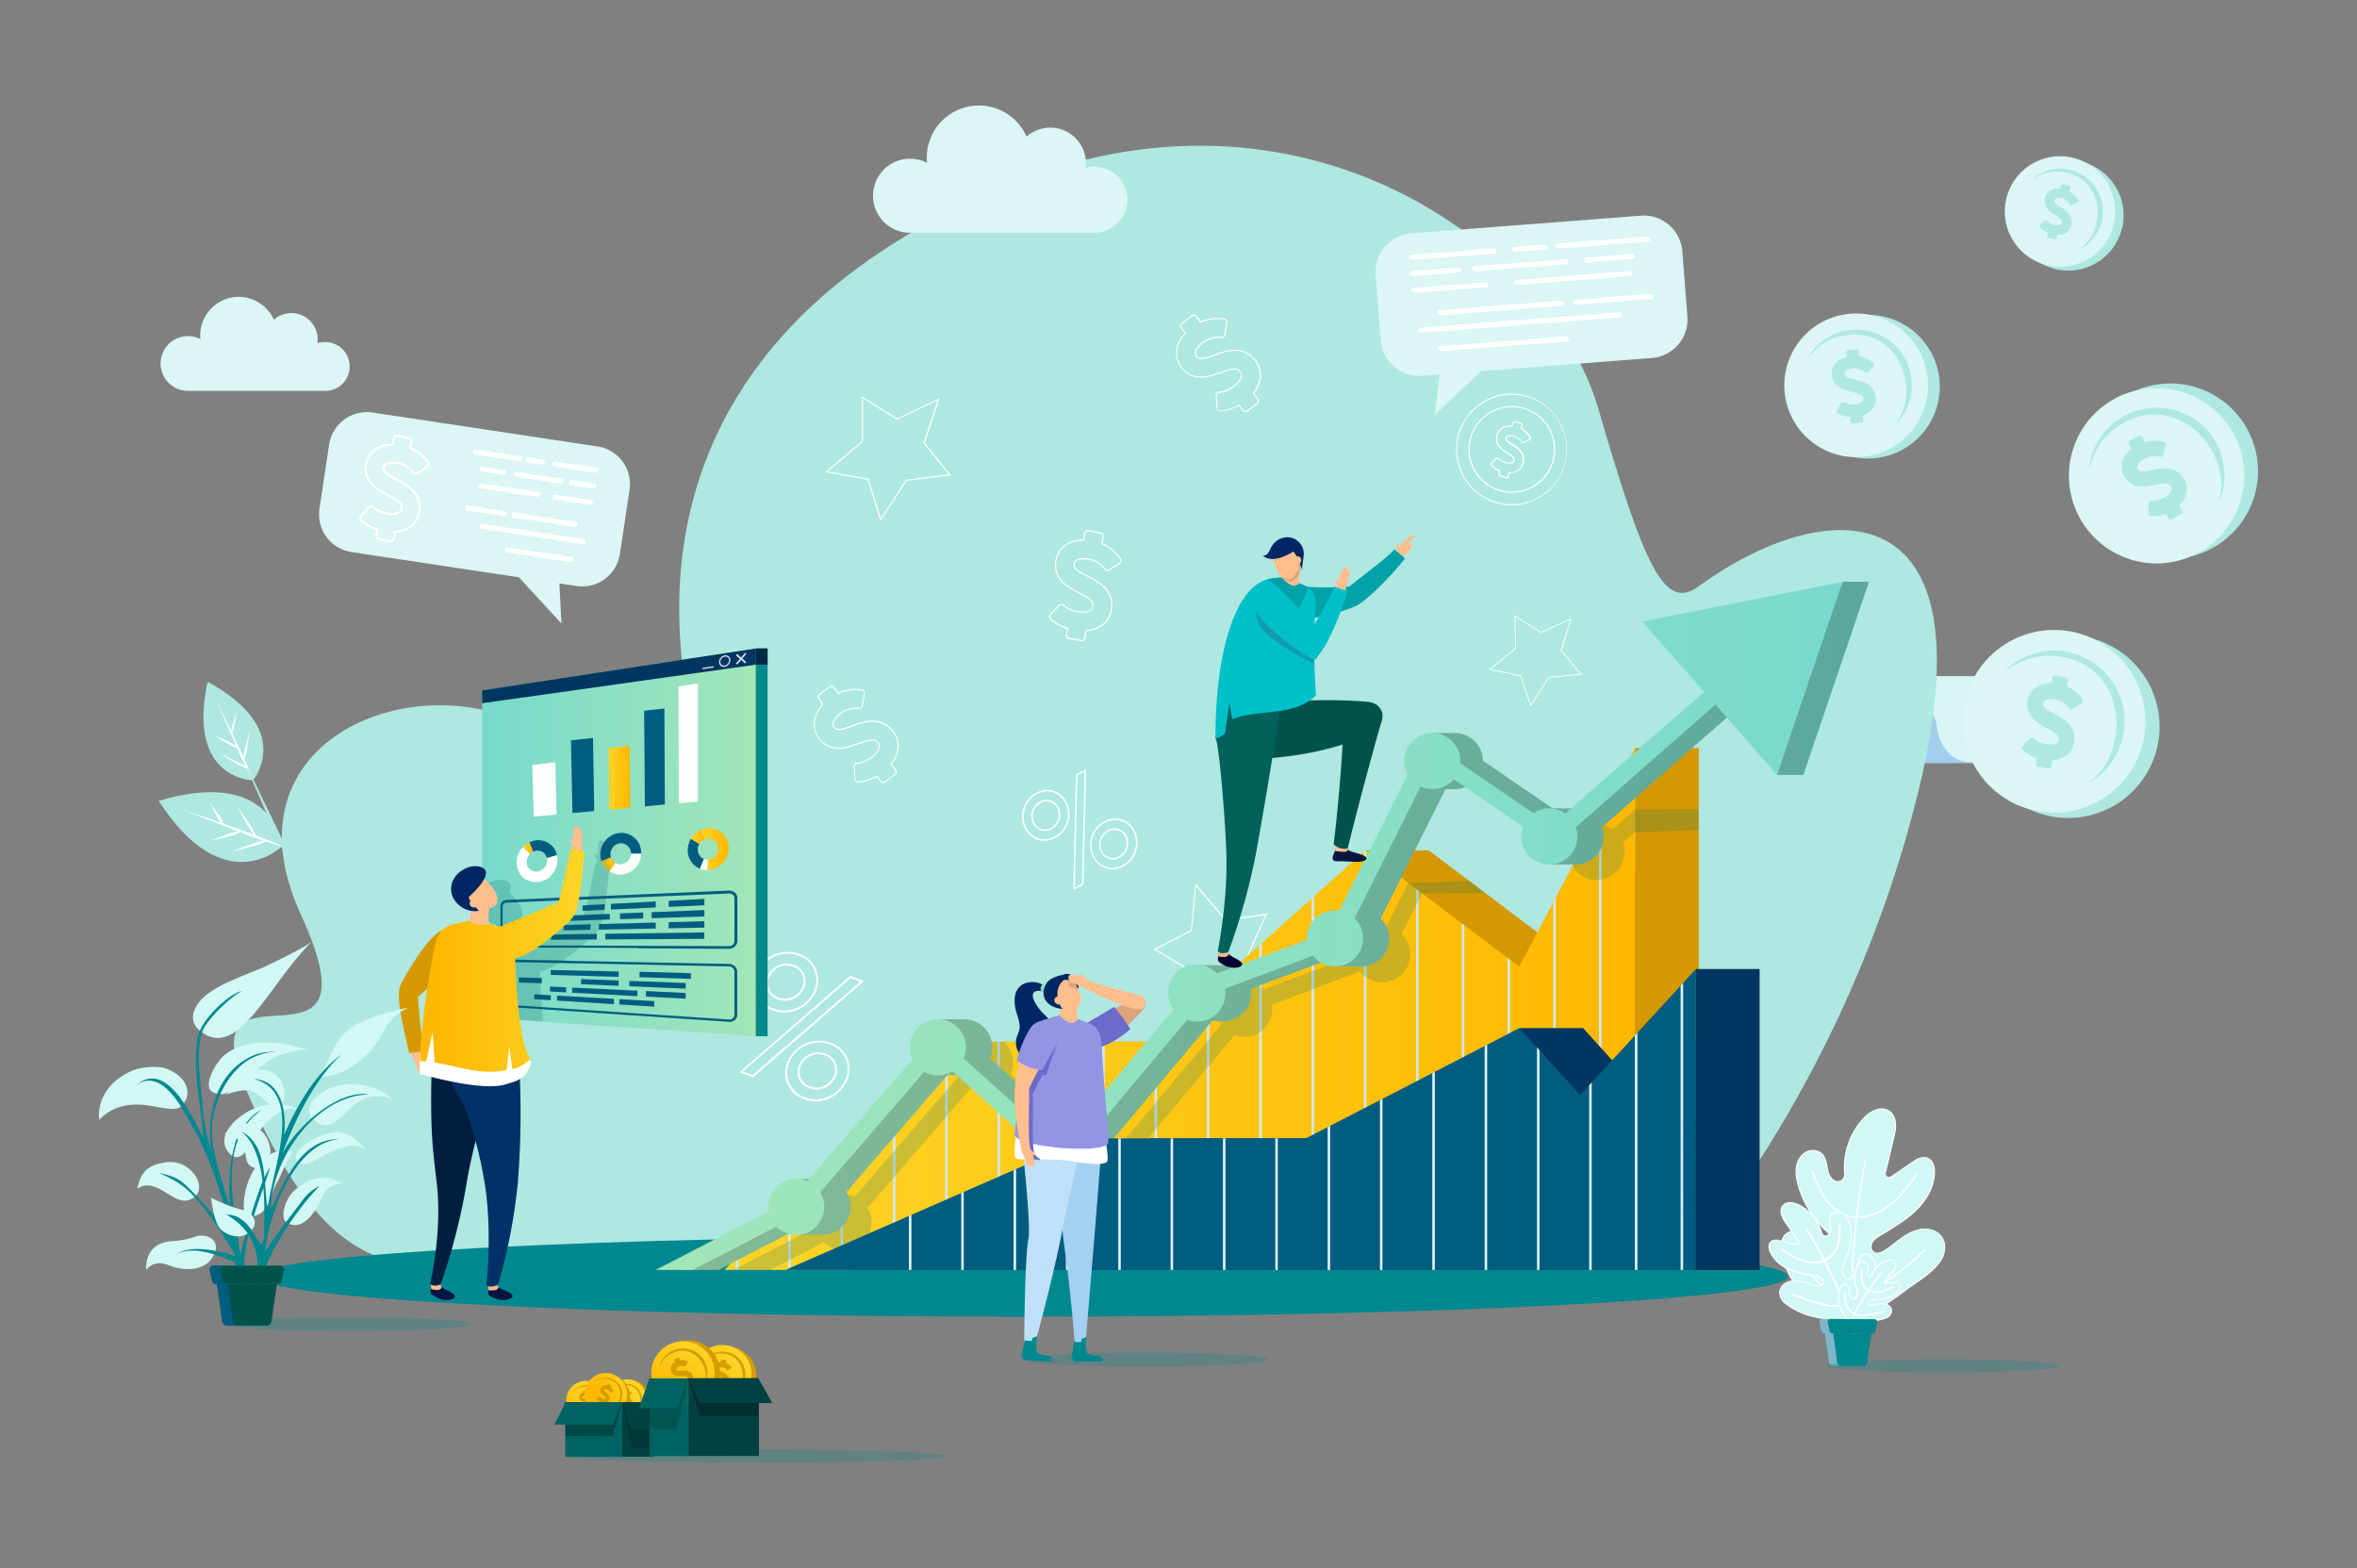 <svg xmlns="http://www.w3.org/2000/svg" xmlns:xlink="http://www.w3.org/1999/xlink" data-name="Слой 1" viewBox="0 0 800 532.18"><rect x="0" y="0" width="800" height="532.18" fill="#808080" stroke="none"/><defs><linearGradient id="b" x1="163.63" x2="256.56" y1="285.88" y2="285.88" gradientUnits="userSpaceOnUse"><stop offset="0" stop-color="#78dacc"/><stop offset="1" stop-color="#a2e6b8"/></linearGradient><linearGradient id="a" x1="177.52" x2="180.95" y1="287.87" y2="287.87" gradientUnits="userSpaceOnUse"><stop offset="0" stop-color="#fcd528"/><stop offset="1" stop-color="#ffb800"/></linearGradient><linearGradient id="c" x1="204.15" x2="208.79" y1="293.43" y2="293.43" xlink:href="#a"/><linearGradient id="d" x1="238.09" x2="247.28" y1="288.17" y2="288.17" xlink:href="#a"/><linearGradient id="e" x1="234.52" x2="239.19" y1="284.01" y2="284.01" xlink:href="#a"/><linearGradient id="f" x1="206.56" x2="213.93" y1="263.92" y2="263.92" xlink:href="#a"/><linearGradient id="g" x1="245.9" x2="554.96" y1="342.42" y2="342.42" xlink:href="#a"/><linearGradient id="i" x1="231.43" x2="634.35" y1="314.23" y2="314.23" gradientUnits="userSpaceOnUse"><stop offset="0" stop-color="#83ba95"/><stop offset="1" stop-color="#5ca89d"/></linearGradient><linearGradient id="j" x1="222.52" x2="625.41" y1="314.23" y2="314.23" gradientUnits="userSpaceOnUse"><stop offset="0" stop-color="#a2e6b8"/><stop offset="1" stop-color="#78dacc"/></linearGradient><linearGradient id="l" x1="197.03" x2="148.08" y1="338.07" y2="338.07" xlink:href="#a"/><linearGradient id="m" x1="197.02" x2="148.08" y1="306.6" y2="306.6" xlink:href="#a"/><linearGradient id="n" x1="-78.28" x2="-65.08" y1="-1470.27" y2="-1470.27" gradientTransform="matrix(-.66 .75 .75 .66 1267.6 1501.36)" xlink:href="#a"/><linearGradient id="o" x1="-76.78" x2="-66.57" y1="-1470.28" y2="-1470.28" gradientTransform="matrix(-.66 .75 .75 .66 1267.6 1501.36)" xlink:href="#a"/><linearGradient id="p" x1="-68.66" x2="-55.46" y1="-1480.39" y2="-1480.39" gradientTransform="matrix(-.66 .75 .75 .66 1267.6 1501.36)" xlink:href="#a"/><linearGradient id="q" x1="-67.16" x2="-56.95" y1="-1480.39" y2="-1480.39" gradientTransform="matrix(-.66 .75 .75 .66 1267.6 1501.36)" xlink:href="#a"/><linearGradient id="r" x1="54.84" x2="69.31" y1="-1738.8" y2="-1738.8" gradientTransform="matrix(-.94 .35 .35 .94 874.05 2079.62)" xlink:href="#a"/><linearGradient id="s" x1="56.47" x2="67.68" y1="-1738.8" y2="-1738.8" gradientTransform="matrix(-.94 .35 .35 .94 874.05 2079.62)" xlink:href="#a"/><linearGradient id="t" x1="-59.15" x2="-39.04" y1="-1531.09" y2="-1531.09" gradientTransform="matrix(-.79 .61 .61 .79 1140.89 1709.25)" xlink:href="#a"/><linearGradient id="u" x1="-56.87" x2="-41.31" y1="-1531.09" y2="-1531.09" gradientTransform="matrix(-.79 .61 .61 .79 1140.89 1709.25)" xlink:href="#a"/><linearGradient id="v" x1="-126.61" x2="-105.1" y1="-1287.74" y2="-1287.74" gradientTransform="matrix(-.41 .91 .91 .41 1358.72 1099.73)" xlink:href="#a"/><linearGradient id="w" x1="-124.17" x2="-107.53" y1="-1287.75" y2="-1287.75" gradientTransform="matrix(-.41 .91 .91 .41 1358.72 1099.73)" xlink:href="#a"/><linearGradient id="x" x1="974.41" x2="977.4" y1="1363.64" y2="1363.64" gradientTransform="rotate(-38.5 -816.42 1742.197)" xlink:href="#b"/><clipPath id="h"><polygon fill="none" points="554.96 253.85 554.92 352.42 554.89 431 245.9 431 319.13 353.54 390.92 353.54 463.37 288.62 515.64 328.1 554.96 253.85"/></clipPath><clipPath id="k"><polygon fill="none" points="536.32 371.67 515.7 348.92 443.26 386.34 368.69 386.34 266.6 431 575.59 431 575.63 328.87 536.32 371.67"/></clipPath></defs><path fill="#a1cfed" d="M713.32 247.81H649l9.82-18.3h33.84c4.52 0 7.62 2.43 9 7.51.13.48.29 1.73.29 1.73C702.81 243.77 707.88 247.81 713.32 247.81zM714.71 247.81h-1.38a11.45 11.45 0 001.33-.08z"/><path fill="#d7f5f4" d="M658.5,229.51H628.93c-5.31.15-9.79,4.13-10.15,9,0,0,0,1.26-.11,1.74-.81,5.07-3.65,7.51-8.17,7.51h29.78s-.79-3.28-1.28-6.15a12.08,12.08,0,0,0,10.37,6.15c5.45,0,12.67,5,12.21-.39C661.35,244.79,658.5,229.51,658.5,229.51Z"/><polygon fill="#a1cfed" points="649.26 237.12 614.11 237.06 604.48 259.01 670.17 259.01 666.73 237.49 649.26 237.12"/><path fill="#d7f5f4" d="M654.55,229.51s.86,3.61,1.61,7.44l-7.73-.16c4.27,0,7.34,3.42,8.83,8.68.62,7.93,5.35,13.27,11.81,13.27h.21a8.89,8.89,0,0,0,3.33-.61c5.13-1.78,9-7.3,9.32-13.86,0,0,0-2,.1-2.77.92-8.1,4.42-12,10.05-12Z"/><path fill="#c0e6e5" d="M618.13,248.17c.13,6.45,4.29,10.86,10.11,10.86a11.46,11.46,0,0,0,11.13-10.87s0-1.51.1-2.09c.83-6.08,3.86-9,8.69-9H615.93S618.06,245,618.13,248.17Z"/><path fill="#c0e6e5" d="M592.66,237.06c-4.84,0-7.86,2.93-8.69,9-.08.58-.11,2.09-.11,2.09a11.91,11.91,0,0,1-8.44,10.77v.1h53.09l-4-22Z"/><path fill="#a1cfed" d="M622.41,254.88a.32.32,0,0,0,0-.07H569.92v.07a5,5,0,0,0,5,4.12h52.72C623.81,258.45,622.69,256.45,622.41,254.88Z"/><path fill="#aee8e1" d="M567.51,433.49s58.59-62.26,83.71-165.34-31.53-100.56-74.82-69.07c-11.51,8.37-18.32-6.8-34-60.69s-99.87-117.61-201.74-75S218,181,236.7,252.41c7.67,29.31-11.86,27.21-50.24-1.39s-113-3-84.42,59.2S63,320.09,83.21,368.93s39.07,57.21,53.72,60S567.51,433.49,567.51,433.49Z"/><path fill="#008890" d="M606.86,433.18c0,7.56-116.3,13.68-259.75,13.68S87.36,440.74,87.36,433.18,203.65,419.5,347.11,419.5,606.86,425.63,606.86,433.18Z"/><path fill="#dbf6f4" d="M371.5,56.6a11.09,11.09,0,0,0-3.06.44,11.27,11.27,0,0,0,.13-1.66,12.09,12.09,0,0,0-20.14-9,17.68,17.68,0,0,0-33.78,8.88A12.57,12.57,0,1,0,308.94,79h63.67v-.06A11.2,11.2,0,0,0,371.5,56.6Z"/><path fill="#fff" d="M276.85 373.78a11.18 11.18 0 01-4-.75 9.5 9.5 0 01-5.28-13.32A11.64 11.64 0 01282 353.93a9.41 9.41 0 015.7 5.43 9.51 9.51 0 01-.42 7.89h0a11.87 11.87 0 01-10.46 6.53zm1.21-20a11 11 0 00-4.11.83 10.54 10.54 0 00-5.79 5.34 8.85 8.85 0 004.93 12.44 10.42 10.42 0 007.89-.13 10.67 10.67 0 005.75-5.33h0a8.79 8.79 0 00-4.93-12.45A10.63 10.63 0 00278.06 353.82zm-1 16a6.8 6.8 0 01-2.44-.46 5.78 5.78 0 01-3.48-3.34 5.85 5.85 0 01.24-4.83 7.11 7.11 0 018.83-3.53 5.78 5.78 0 013.48 3.34 5.85 5.85 0 01-.24 4.83h0a6.86 6.86 0 01-3.74 3.46A7.16 7.16 0 01277.09 369.79zm.72-12a6.57 6.57 0 00-2.38.46 6.14 6.14 0 00-3.44 3.16 5.18 5.18 0 002.89 7.29 6.16 6.16 0 004.62-.06 6.22 6.22 0 003.4-3.15h0a5.16 5.16 0 00-2.89-7.29A6 6 0 00277.81 357.82zm-22.21 7.85L251 363.92l37.6-32.72L293.2 333zm-3.39-2l3.26 1.24L292 333.17l-3.26-1.24zm14-20a11 11 0 01-4-.76 9.5 9.5 0 01-5.28-13.32 11.66 11.66 0 0114.44-5.78 9.41 9.41 0 015.7 5.43 9.51 9.51 0 01-.42 7.89h0a11.29 11.29 0 01-6.08 5.64A11.45 11.45 0 01266.19 343.72zm1.21-20a11 11 0 00-4.11.83 10.58 10.58 0 00-5.79 5.34 8.88 8.88 0 004.93 12.45 10.42 10.42 0 007.89-.14 10.63 10.63 0 005.75-5.33h0a8.78 8.78 0 00-4.93-12.44A10.42 10.42 0 00267.4 323.75zm-1 16a6.81 6.81 0 01-2.45-.46 5.81 5.81 0 01-3.23-8.17 6.8 6.8 0 013.78-3.48 6.91 6.91 0 015-.05 5.78 5.78 0 013.48 3.34 5.84 5.84 0 01-.24 4.83h0a6.83 6.83 0 01-3.74 3.46A6.91 6.91 0 01266.44 339.72zm.72-12a6.58 6.58 0 00-2.39.46 6.14 6.14 0 00-3.44 3.16 5.19 5.19 0 002.89 7.3 6.46 6.46 0 008-3.22h0a5.16 5.16 0 00-2.89-7.29A6 6 0 00267.16 327.75zM364.29 302l.89-39.12 3.46-1.76-.89 39.13zm1.39-38.81l-.87 38 2.45-1.24.86-38zm11.93 31.83a7.54 7.54 0 01-2.62-.49 7.44 7.44 0 01-4.36-4.39 9.13 9.13 0 014.28-11.44 7.39 7.39 0 0110.52 4h0a8.82 8.82 0 01.06 6.51 8.69 8.69 0 01-4.34 4.93A7.75 7.75 0 01377.61 295.06zm.9-16.74a7.42 7.42 0 00-3.38.87 8.23 8.23 0 00-4.08 4.62 8.35 8.35 0 000 6.18 7 7 0 004.08 4.11 6.87 6.87 0 005.76-.39 8.16 8.16 0 004.09-4.65 8.42 8.42 0 000-6.15h0a7 7 0 00-4.07-4.14A6.66 6.66 0 00378.51 278.32zm-.75 13.4a4.48 4.48 0 01-1.59-.3 4.57 4.57 0 01-2.67-2.69 5.29 5.29 0 010-4 5.44 5.44 0 012.63-3 4.57 4.57 0 016.45 2.44 5.57 5.57 0 01-2.61 7A4.8 4.8 0 01377.76 291.72zm.53-10a4.35 4.35 0 00-2 .5 4.93 4.93 0 00-2.4 2.69 4.86 4.86 0 000 3.67 4.07 4.07 0 005.76 2.18 5.07 5.07 0 002.38-6.36h0a4 4 0 00-2.39-2.41A4 4 0 00378.29 281.68zm-23.77 3.66a7.23 7.23 0 01-2.61-.49 7.41 7.41 0 01-4.37-4.38A9.13 9.13 0 01351.82 269a7.34 7.34 0 016.17-.44 7.42 7.42 0 014.35 4.42h0a8.82 8.82 0 01.06 6.51 8.69 8.69 0 01-4.34 4.93A7.83 7.83 0 01354.52 285.34zm.9-16.73a7.46 7.46 0 00-3.37.86A8.65 8.65 0 00348 280.28a7 7 0 009.84 3.72 8.19 8.19 0 004.09-4.65 8.4 8.4 0 00-.05-6.16 7 7 0 00-4.07-4.13A6.66 6.66 0 00355.42 268.61zm-.74 13.4a4.49 4.49 0 01-1.6-.3 4.56 4.56 0 01-2.67-2.7 5.29 5.29 0 010-4 5.42 5.42 0 012.63-3 4.49 4.49 0 013.78-.25 4.54 4.54 0 012.68 2.69h0a5.42 5.42 0 010 4 5.35 5.35 0 01-2.65 3A4.81 4.81 0 01354.68 282zM355.2 272a4.24 4.24 0 00-1.95.51 4.93 4.93 0 00-2.4 2.69 4.83 4.83 0 000 3.66 4.06 4.06 0 002.39 2.42 4 4 0 003.37-.24 5.06 5.06 0 002.38-6.35h0a4 4 0 00-2.39-2.42A4.2 4.2 0 00355.2 272zM407.1 346.05L404.55 330l-13-7.84 12.62-6.39 1.58-15.86L416.09 312l14-1.91-6.22 13.84 7.1 14.65-14.22-3.53zm-14.78-23.89l12.59 7.57 2.45 15.44 9.27-10.54L430.27 338 423.45 324l0-.08 6-13.29-13.53 1.85L406 300.83 404.5 316zM298.82 176.83l-4.34-14-14.41-2.59 12.45-10.49 0-15.23 12 7.5 14.4-6.86-5 15.17 8.89 11-15.07 1.84zM281 160l13.82 2.49 0 .11L299 175.91l8.5-13.11L322 161l-8.58-10.61 4.79-14.5-13.76 6.55-11.58-7.23 0 14.7-.07.06zM519.51 239.78L516 229.47l-10.66-2.19 8.95-7.41L514 208.74l9 5.73 10.45-4.7-3.37 11 6.78 8.23-11.07 1zM506 227.12l10.23 2.1 3.35 9.9 6-9.4h.08l10.6-1-6.54-7.93L533 210.3l-10 4.5-8.68-5.52L514.6 220l-.06.05zM367.15 217.64a.86.86 0 01-.22 0l-4.16-.75a1.26 1.26 0 01-1-1.46l.36-2a15.74 15.74 0 01-5.64-3.26 1.24 1.24 0 01-.06-1.77l2.88-3.09a1.27 1.27 0 011.78-.05 9.9 9.9 0 004.59 2.15 9.12 9.12 0 003.11.07c1.14-.2 1.79-.68 1.92-1.43.3-1.65-.27-2.46-4.6-4.68-3.64-1.86-9.14-4.68-7.87-11.36.76-4.19 4.35-6.82 9.38-6.91L368 181a1.24 1.24 0 01.52-.8 1.26 1.26 0 01.94-.21l4.16.76a1.25 1.25 0 011 1.45l-.4 2.22a14.43 14.43 0 016.26 5.16 1.25 1.25 0 01-.36 1.73l-3.54 2.31a1.26 1.26 0 01-.95.18 1.24 1.24 0 01-.78-.54 8.37 8.37 0 00-5.21-3.26c-1.52-.27-4.49-.37-4.78 1.23-.26 1.39.25 2.06 4.32 4.15h0c3.76 1.92 9.43 4.82 8.16 11.87-.72 4-3.9 6.6-8.52 7l-.42 2.35A1.25 1.25 0 01367.15 217.64zm-6.93-12.33a.87.87 0 00-.63.28l-2.88 3.08a.85.85 0 00-.24.61.87.87 0 00.28.6 15.45 15.45 0 005.65 3.23l.17 0-.42 2.32a.85.85 0 00.69 1l4.16.75a.86.86 0 001-.69l.48-2.64.15 0c4.51-.36 7.61-2.86 8.31-6.7 1.22-6.76-4.3-9.58-7.95-11.45h0c-3.87-2-4.87-2.77-4.52-4.57s3-1.95 5.23-1.55a8.82 8.82 0 015.47 3.43.81.81 0 00.53.37.82.82 0 00.65-.12l3.54-2.31a.86.86 0 00.25-1.19 14 14 0 00-6.23-5.07l-.14-.06.46-2.53a.86.86 0 00-.14-.64.84.84 0 00-.55-.35l-4.16-.76a.85.85 0 00-1 .69l-.44 2.43h-.16c-4.92 0-8.43 2.55-9.16 6.58-1.21 6.39 4.13 9.13 7.66 10.94 4.32 2.21 5.17 3.11 4.81 5.1-.16.92-.94 1.52-2.25 1.75a9.87 9.87 0 01-3.24-.07 10.41 10.41 0 01-4.79-2.25A.84.84 0 00360.22 205.31zM422.68 139.87a1.25 1.25 0 01-1-.51l-1.2-1.61a15.82 15.82 0 01-6.23 1.89 1.26 1.26 0 01-.92-.31 1.25 1.25 0 01-.42-.86l-.28-4.21a1.26 1.26 0 011.17-1.34 9.86 9.86 0 004.72-1.88 9.4 9.4 0 002.17-2.21c.63-1 .72-1.78.27-2.39-1-1.35-2-1.49-6.56.16-3.85 1.38-9.66 3.47-13.67-2-2.54-3.42-2-7.84 1.37-11.57l-1.27-1.71a1.24 1.24 0 01.25-1.75l3.4-2.53a1.24 1.24 0 01.93-.23 1.28 1.28 0 01.82.49l1.34 1.81a14.48 14.48 0 018.05-1 1.25 1.25 0 011 1.45l-.73 4.16a1.26 1.26 0 01-.52.82 1.22 1.22 0 01-.93.2 8.39 8.39 0 00-5.93 1.57c-1.25.93-3.34 3-2.37 4.33.83 1.14 1.67 1.23 6-.32h0c4-1.43 10-3.59 14.24 2.16 2.42 3.25 2.15 7.36-.7 11l1.42 1.91a1.25 1.25 0 01-.25 1.75l-3.39 2.53A1.31 1.31 0 01422.68 139.87zm-2.1-2.63l1.41 1.89a.86.86 0 001.2.18l3.39-2.52a.87.87 0 00.18-1.21l-1.61-2.15.1-.12c2.82-3.54 3.12-7.52.79-10.65-4.1-5.51-9.93-3.41-13.79-2h0c-4.09 1.47-5.35 1.66-6.43.18s.65-3.53 2.45-4.88a8.83 8.83 0 016.24-1.64.86.86 0 00.64-.14.81.81 0 00.35-.56l.73-4.16a.85.85 0 00-.69-1 14 14 0 00-8 1.08l-.15.06-1.53-2.06a.83.83 0 00-.56-.34.86.86 0 00-.64.16l-3.39 2.52a.91.91 0 00-.34.57.88.88 0 00.16.63l1.47 2-.11.12c-3.34 3.61-3.9 7.89-1.45 11.18 3.83 5.26 9.48 3.23 13.22 1.89 4.56-1.64 5.8-1.65 7 0 .55.75.46 1.73-.26 2.84a9.93 9.93 0 01-2.27 2.32 10.45 10.45 0 01-4.92 2 .85.85 0 00-.8.91l.28 4.21a.83.83 0 00.28.59.86.86 0 00.63.22 15.5 15.5 0 006.22-1.93zM299.79 265.79a1.24 1.24 0 01-1-.5l-1.21-1.61a15.93 15.93 0 01-6.23 1.91 1.27 1.27 0 01-.91-.31 1.23 1.23 0 01-.42-.86l-.3-4.21a1.26 1.26 0 011.17-1.33 10 10 0 004.71-1.9c1.3-1 3.49-3.19 2.42-4.61s-2-1.48-6.55.18c-3.85 1.39-9.66 3.5-13.68-2-2.55-3.4-2-7.82 1.33-11.57l-1.28-1.7a1.29 1.29 0 01-.24-.93 1.28 1.28 0 01.49-.83l3.39-2.53a1.24 1.24 0 011.75.25l1.35 1.81a14.55 14.55 0 018-1.08 1.26 1.26 0 011 1.45l-.72 4.17a1.25 1.25 0 01-1.44 1 8.41 8.41 0 00-5.93 1.59c-1.24.93-3.33 3-2.36 4.34.84 1.14 1.68 1.22 6-.34 4-1.44 10-3.62 14.25 2.11 2.42 3.24 2.17 7.35-.67 11l1.43 1.91a1.26 1.26 0 01-.25 1.75l-3.39 2.54A1.26 1.26 0 01299.79 265.79zm-2.11-2.62l1.41 1.88a.87.87 0 001.21.18l3.38-2.54a.85.85 0 00.17-1.2l-1.61-2.15.1-.12c2.81-3.54 3.09-7.53.75-10.65-4.12-5.5-9.94-3.38-13.8-2h0c-4.08 1.49-5.34 1.68-6.42.2s.63-3.54 2.43-4.89a8.81 8.81 0 016.23-1.66.84.84 0 00.64-.14.88.88 0 00.36-.56l.71-4.16a.86.86 0 00-.7-1 14.09 14.09 0 00-8 1.11l-.15.07-1.54-2.06a.83.83 0 00-.56-.34.91.91 0 00-.64.16l-3.38 2.54a.86.86 0 00-.17 1.2l1.47 2-.11.12c-3.33 3.62-3.87 7.91-1.42 11.19 3.86 5.24 9.5 3.19 13.23 1.84 4.56-1.66 5.8-1.67 7-.05s-1 4-2.5 5.16a10.42 10.42 0 01-4.92 2 .86.86 0 00-.8.92l.29 4.21a.88.88 0 00.29.59.89.89 0 00.63.21 15.45 15.45 0 006.21-1.95zM513.14 171.48a18.95 18.95 0 01-1.71-37.82h0a18.95 18.95 0 013.44 37.74C514.29 171.45 513.71 171.48 513.14 171.48zm-1.68-37.43A18.57 18.57 0 10525 138.27a18.44 18.44 0 00-13.56-4.22z"/><path fill="#fff" d="M513.13,167.24a14.71,14.71,0,0,1-1.33-29.36h0a14.71,14.71,0,1,1,2.68,29.3C514,167.22,513.57,167.24,513.13,167.24Zm-1.29-29a14.32,14.32,0,1,0,15.56,13,14.34,14.34,0,0,0-15.56-13Z"/><path fill="#fff" d="M511.36,162.32a.63.63,0,0,1-.19,0l-2.1-.57a.74.74,0,0,1-.51-.91l.25-.92a8.25,8.25,0,0,1-2.7-1.91.76.76,0,0,1-.19-.54.72.72,0,0,1,.25-.51l1.61-1.44a.74.74,0,0,1,1.05,0,5.08,5.08,0,0,0,2.21,1.29,4.81,4.81,0,0,0,1.55.17c.55-.05.87-.24,1-.58.21-.79,0-1.19-2.1-2.49-1.81-1.14-4.53-2.85-3.56-6.28.58-2.13,2.54-3.34,5.13-3.18l.27-1a.67.67,0,0,1,.35-.44.69.69,0,0,1,.56-.07l2.09.57a.72.72,0,0,1,.45.35.73.73,0,0,1,.07.56l-.29,1a7.53,7.53,0,0,1,3,2.92.76.76,0,0,1-.31,1l-1.91,1a.75.75,0,0,1-.57.05.67.67,0,0,1-.43-.36,4.26,4.26,0,0,0-2.46-1.85c-.74-.2-2.18-.39-2.38.35s0,1,2,2.21,4.67,2.93,3.68,6.55a4.56,4.56,0,0,1-4.7,3.27l-.3,1.11A.75.75,0,0,1,511.36,162.32Zm-3.08-6.63a.33.33,0,0,0-.23.09l-1.62,1.45a.3.3,0,0,0-.11.23.29.29,0,0,0,.09.25,7.91,7.91,0,0,0,2.71,1.89l.16.06-.34,1.25a.34.34,0,0,0,.24.43l2.09.57a.35.35,0,0,0,.43-.24l.38-1.41h.21a4.22,4.22,0,0,0,4.41-3c.91-3.33-1.75-5-3.51-6.11h0c-1.91-1.2-2.42-1.69-2.15-2.65s1.71-.94,2.87-.62a4.63,4.63,0,0,1,2.69,2,.34.34,0,0,0,.47.14l1.92-1a.35.35,0,0,0,.14-.47,7.21,7.21,0,0,0-2.92-2.84l-.14-.07.37-1.35a.39.39,0,0,0,0-.26.34.34,0,0,0-.21-.16l-2.1-.57a.3.3,0,0,0-.26,0,.34.34,0,0,0-.16.21l-.36,1.29h-.16c-2.47-.2-4.34.9-4.88,2.89-.89,3.14,1.68,4.76,3.39,5.83,2,1.26,2.57,1.83,2.27,2.94-.1.35-.41.78-1.32.86a5.44,5.44,0,0,1-1.69-.18,5.5,5.5,0,0,1-2.39-1.4A.34.34,0,0,0,508.28,155.69Z"/><polygon fill="#d69b00" points="167.6 345.35 260.52 351.67 260.52 220.08 167.6 234.3 167.6 345.35"/><polygon fill="url(#b)" points="256.56 220.08 256.56 351.67 253.3 351.45 248.21 351.1 217.29 349 193.25 347.37 191.86 347.27 185.98 346.87 184.38 346.76 177.29 346.28 177.27 346.28 176.9 346.25 172.13 345.93 164.92 345.44 163.63 345.35 163.63 234.29 256.56 220.08"/><path fill="#005d80" d="M179.68,285.89l1.27,3.17a3.35,3.35,0,0,1,1.28-.35,3.17,3.17,0,0,1,3.41,2.53l3.4-1a6.38,6.38,0,0,0-1.89-3.37A6.56,6.56,0,0,0,179.68,285.89Z"/><path fill="#fff" d="M182.23,295.82a3.21,3.21,0,0,1-3.46-3.29,3.85,3.85,0,0,1,1.1-2.68l-2.35-2.38-.16.17a7.21,7.21,0,0,0,0,10,6.85,6.85,0,0,0,9.79-.69,7.78,7.78,0,0,0,1.33-2l-3.12-1.34A3.82,3.82,0,0,1,182.23,295.82Z"/><path fill="url(#a)" d="M177.52,287.47l2.35,2.38a3.67,3.67,0,0,1,1.08-.79l-1.27-3.17A7.74,7.74,0,0,0,177.52,287.47Z"/><path fill="#fff" d="M185.64 291.24a3.71 3.71 0 01-.28 2.36l3.12 1.34a7.39 7.39 0 00.56-4.72zM213.13 292.2a3.47 3.47 0 01-4.34.62l-1.85 3a6.56 6.56 0 003.73 1 7.22 7.22 0 006.39-4.49l-3.19-1.3A3.79 3.79 0 01213.13 292.2z"/><path fill="#005d80" d="M210.66,282.67a7.33,7.33,0,0,0-6.88,7.34,6.94,6.94,0,0,0,.37,2.25l3.23-1.24a3.72,3.72,0,0,1,.83-3.68,3.4,3.4,0,0,1,5.94,2.42h3.48v-.23A6.72,6.72,0,0,0,210.66,282.67Z"/><path fill="url(#c)" d="M207.38,291l-3.23,1.24a6.67,6.67,0,0,0,2.79,3.58l1.85-3a3.55,3.55,0,0,1-.58-.46A3.5,3.5,0,0,1,207.38,291Z"/><path fill="#fff" d="M213.87,291.06l3.19,1.3a7.35,7.35,0,0,0,.57-2.61h-3.48A3.94,3.94,0,0,1,213.87,291.06Z"/><path fill="url(#d)" d="M240.31,281.09a7.19,7.19,0,0,0-2.22.51l1.1,3.28a3.31,3.31,0,0,1,3.58.64,3.7,3.7,0,0,1-2.57,6.22l-.12,3.53h.23a7.51,7.51,0,0,0,7-7.48A6.55,6.55,0,0,0,240.31,281.09Z"/><path fill="#005d80" d="M237.39,286.42l-2.87-1.72a7.41,7.41,0,0,0-1.09,3.86,6.62,6.62,0,0,0,4.15,6.27l1.36-3.31a3.21,3.21,0,0,1-1.08-.69A3.58,3.58,0,0,1,237.39,286.42Z"/><path fill="url(#e)" d="M234.52,284.7l2.87,1.72a4.4,4.4,0,0,1,.47-.62,3.59,3.59,0,0,1,1.33-.92l-1.1-3.28A7.49,7.49,0,0,0,234.52,284.7Z"/><path fill="#fff" d="M237.58,294.83a6.45,6.45,0,0,0,2.5.44l.12-3.53a3.16,3.16,0,0,1-1.26-.22Z"/><polygon fill="#fff" points="180.69 259.63 181.16 277.14 188.89 276.43 188.49 258.69 180.69 259.63"/><polygon fill="#005d80" points="193.79 251.25 194.3 275.94 201.69 275.26 201.27 250.44 193.79 251.25"/><polygon fill="url(#f)" points="206.56 253.88 206.87 274.79 213.93 274.14 213.7 253.05 206.56 253.88"/><polygon fill="#005d80" points="218.63 241.2 218.89 273.69 225.66 273.03 225.5 240.46 218.63 241.2"/><polygon fill="#fff" points="230.41 272.63 236.89 272.04 236.89 231.97 230.28 232.95 230.41 272.63"/><rect width="3.96" height="131.59" x="256.56" y="220.08" fill="#00898f"/><polygon fill="#003660" points="256.55 220.08 256.55 225.58 163.63 238.67 163.63 234.29 256.55 220.08"/><rect width="3.97" height="5.5" x="256.55" y="220.08" fill="#002847"/><path fill="#e2dcf8" d="M250.34,222.08l2.81,2.49a.29.29,0,0,1,0,.41.28.28,0,0,1-.4.06l-2.8-2.49a.3.3,0,0,1,0-.41A.28.28,0,0,1,250.34,222.08Z"/><path fill="#e2dcf8" d="M252.78 221.73a.28.28 0 01.4-.06.29.29 0 010 .41l-2.88 3.32a.29.29 0 01-.4 0 .3.3 0 010-.41zM246 222.41a2.34 2.34 0 00-1.94 2.24 1.62 1.62 0 001.89 1.68 2.37 2.37 0 001.94-2.24A1.62 1.62 0 00246 222.41zm-.05 3.47a1.25 1.25 0 01-1.46-1.3 1.82 1.82 0 011.5-1.72 1.25 1.25 0 011.47 1.29A1.83 1.83 0 01245.94 225.88zM238.63 226.63l3.45-.5a.19.19 0 01.22.19.27.27 0 01-.22.26l-3.45.5a.19.19 0 01-.22-.19A.28.28 0 01238.63 226.63z"/><path fill="#005d80" d="M247.45,321.11,217.24,321l-.7.85,31,.17a2.84,2.84,0,0,0,.72-.09V321A1.75,1.75,0,0,1,247.45,321.11Zm0,0L217.24,321l-.7.85,31,.17a2.84,2.84,0,0,0,.72-.09V321A1.75,1.75,0,0,1,247.45,321.11Zm2-18.12a2.68,2.68,0,0,0-1.28-.67,2.62,2.62,0,0,0-.74-.07l-22,.95-6.6.28-13,.56-6.19.26-3.85.17-1.11,0h-.05l-12.6.54-6.85.29-3.48.15a2.07,2.07,0,0,0-1.83,2.15l0,11.82a2.31,2.31,0,0,0,.57,1.52,1.75,1.75,0,0,0,1.21.6h.09l16.24.08,7.3,0h1.36l19.91.11,31,.17a2.84,2.84,0,0,0,.72-.09,2.55,2.55,0,0,0,2-2.44l0-14.74A2.42,2.42,0,0,0,249.49,303Zm-.18,16.44a1.68,1.68,0,0,1-1.1,1.54,1.75,1.75,0,0,1-.76.14L217.24,321l-19.63-.09h-2.35l-6.25,0-17.32-.07a1,1,0,0,1-.76-.36,1.36,1.36,0,0,1-.34-.92l0-11.83a1.31,1.31,0,0,1,1.15-1.37l4-.17,5.74-.24,13.21-.55.37,0,.75,0,3.59-.15,6.28-.26,12.89-.54,6.71-.28,22.21-.92h.14a1.6,1.6,0,0,1,.53.09,1.7,1.7,0,0,1,.66.39,1.48,1.48,0,0,1,.47,1.08Zm-1.86,1.68L217.24,321l-.7.85,31,.17a2.84,2.84,0,0,0,.72-.09V321A1.75,1.75,0,0,1,247.45,321.11Z"/><polygon fill="#005d80" fill-rule="evenodd" points="226.97 307.79 239.08 307.24 239.09 305.07 226.97 305.72 226.97 307.79"/><polygon fill="#005d80" fill-rule="evenodd" points="221.18 311.62 239.07 311.03 239.08 308.87 221.18 309.58 221.18 311.62"/><polygon fill="#005d80" fill-rule="evenodd" points="207.34 308.69 222.57 307.99 222.57 305.95 207.35 306.76 207.34 308.69"/><polygon fill="#005d80" fill-rule="evenodd" points="197.74 309.13 205.23 308.79 205.24 306.87 197.74 307.27 197.74 309.13"/><polygon fill="#005d80" fill-rule="evenodd" points="187.06 309.62 195.46 309.23 195.46 307.39 187.06 307.84 187.06 309.62"/><polygon fill="#005d80" fill-rule="evenodd" points="191.31 312.59 206.97 312.08 206.98 310.15 191.31 310.78 191.31 312.59"/><polygon fill="#005d80" fill-rule="evenodd" points="226.96 312.98 226.96 315.06 239.07 314.82 239.07 312.65 226.96 312.98"/><polygon fill="#005d80" fill-rule="evenodd" points="205.45 318.83 239.06 318.62 239.07 316.45 205.46 316.91 205.45 318.83"/><polygon fill="#005d80" fill-rule="evenodd" points="203.27 315.52 222.56 315.14 222.56 313.1 203.27 313.62 203.27 315.52"/><polygon fill="#005d80" fill-rule="evenodd" points="191.3 315.75 200.43 315.57 200.43 313.7 191.31 313.94 191.3 315.75"/><polygon fill="#005d80" fill-rule="evenodd" points="178.28 314.29 178.28 316 188.34 315.81 188.34 314.02 178.28 314.29"/><polygon fill="#005d80" fill-rule="evenodd" points="187.05 317.17 187.04 318.94 202.57 318.85 202.57 316.95 187.05 317.17"/><polygon fill="#005d80" fill-rule="evenodd" points="210.43 311.97 218.31 311.71 218.31 309.7 210.43 310.01 210.43 311.97"/><path fill="#005d80" d="M249.45,328a2.92,2.92,0,0,0-1.24-.74,2.87,2.87,0,0,0-.77-.11l-35.21-.68-15.69-.31-1.33,0L191,326l-8.48-.16-10.8-.21a1.93,1.93,0,0,0-1.83,2v11.82a2.36,2.36,0,0,0,.55,1.54,1.93,1.93,0,0,0,1.26.69h0l9.73.66,2.58.17,1.27.09,6.77.46,1.38.09,23.23,1.57,30.79,2.08a2.83,2.83,0,0,0,.77-.05,2.38,2.38,0,0,0,2-2.32l0-14.74A2.56,2.56,0,0,0,249.45,328Zm-.18,16.45a1.54,1.54,0,0,1-1.06,1.45,2.26,2.26,0,0,1-.79.11l-30.92-2.06-22-1.46-2.43-.16-6.95-.47-1.18-.07-1.73-.12-10.54-.7a1,1,0,0,1-.77-.41,1.47,1.47,0,0,1-.34-1V327.76a1.21,1.21,0,0,1,1.14-1.29l10.21.21,7.83.16,5.43.11,1.34,0,14.75.3,36.2.74h.09a2,2,0,0,1,.64.14,1.85,1.85,0,0,1,.61.42,1.56,1.56,0,0,1,.47,1.12Z"/><polygon fill="#005d80" fill-rule="evenodd" points="176.13 331.73 176.13 333.47 183.87 333.71 183.88 331.94 176.13 331.73"/><polygon fill="#005d80" fill-rule="evenodd" points="186.93 330.88 209.98 331.52 209.98 329.72 186.94 329.2 186.93 330.88"/><polygon fill="#005d80" fill-rule="evenodd" points="217.06 331.65 234.5 332.23 234.51 330.29 217.06 329.8 217.06 331.65"/><polygon fill="#005d80" fill-rule="evenodd" points="213.61 334.73 232.73 335.55 232.73 333.62 213.61 332.91 213.61 334.73"/><polygon fill="#005d80" fill-rule="evenodd" points="219.25 338.23 232.72 338.94 232.72 337 219.25 336.36 219.25 338.23"/><polygon fill="#005d80" fill-rule="evenodd" points="197.22 334.03 209.97 334.58 209.98 332.77 197.22 332.29 197.22 334.03"/><polygon fill="#005d80" fill-rule="evenodd" points="194.18 336.91 216.35 338.08 216.35 336.23 194.18 335.18 194.18 336.91"/><polygon fill="#005d80" fill-rule="evenodd" points="186.68 336.51 192.15 336.8 192.15 335.09 186.69 334.83 186.68 336.51"/><polygon fill="#005d80" fill-rule="evenodd" points="210.21 340.91 222.07 341.65 222.07 339.78 210.22 339.1 210.21 340.91"/><polygon fill="#005d80" fill-rule="evenodd" points="189.05 339.59 208.39 340.8 208.39 339 189.06 337.9 189.05 339.59"/><polygon fill="#005d80" fill-rule="evenodd" points="181.34 339.11 186.94 339.46 186.94 337.78 181.34 337.46 181.34 339.11"/><path fill="#aee8e1" d="M85.86,264.85s14.55-17.22-15.41-33.47C63.31,264.71,85.86,264.85,85.86,264.85Z"/><path fill="#fff" d="M84.15,250.47q-.34,1.22-.66,2.43a23,23,0,0,0-.63,2.44c-.07.41-.14.83-.18,1.25,0,.13,0,.26,0,.4-.86-1.9-1.79-3.75-2.68-5.63l-1.24-2.59a5.12,5.12,0,0,0,.28-.58q.16-.42.3-.84a6.42,6.42,0,0,0,.19-.87c0-.29.08-.58.13-.88.11-.58.2-1.16.29-1.75s.18-1.17.26-1.75l-.07,0c-.19.56-.36,1.13-.54,1.7s-.33,1.13-.49,1.7c-.08.28-.18.56-.27.85a6.31,6.31,0,0,0-.2.86,8.65,8.65,0,0,0-.09.89,1.62,1.62,0,0,0,0,.22l-1.72-3.58-3.2-6.63-.07,0,2.95,6.75,3,6.73c.25.55.49,1.1.73,1.66l-.23-.18c-.3-.21-.6-.41-.91-.59a19.11,19.11,0,0,0-1.93-.94l-1.95-.9c-.66-.29-1.31-.59-2-.87l0,.06L75,251l1.85,1.1a19.12,19.12,0,0,0,1.87,1.06c.33.15.66.28,1,.41l.68.22c.67,1.53,1.34,3.06,2.08,4.57.3.63.62,1.27.93,1.9l-.43-.31c-.35-.24-.71-.46-1.07-.68-.72-.43-1.5-.74-2.26-1.1s-1.52-.73-2.28-1.08-1.53-.71-2.3-1.05l0,.07,2.16,1.29,2.18,1.27c.73.42,1.43.89,2.2,1.24.38.17.77.34,1.16.49s.59.21.89.3l.48,1c.56,1.09,1.13,2.18,1.73,3.25l.07,0c-.43-1.16-.87-2.3-1.34-3.43s-1-2.27-1.45-3.39l-.24-.54c.12-.26.21-.52.31-.78s.26-.8.38-1.2A23.44,23.44,0,0,0,84,253c.16-.83.31-1.66.46-2.48s.29-1.66.42-2.49l-.07,0C84.61,248.85,84.38,249.66,84.15,250.47Z"/><path fill="#aee8e1" d="M53.86,271.79c22.41,34.63,41.83,15.46,41.83,15.46S93.4,260.06,53.86,271.79Z"/><path fill="#fff" d="M87.48,283.75l-.66-.25c-.13-.32-.26-.62-.41-.93s-.46-.91-.7-1.36a30.21,30.21,0,0,0-1.7-2.53c-.57-.84-1.14-1.68-1.73-2.51s-1.17-1.67-1.76-2.49l-.08.05c.48.89,1,1.78,1.48,2.67s1,1.77,1.51,2.65A28.62,28.62,0,0,0,85,281.67c.29.42.59.83.92,1.22l.3.38c-2.35-.89-4.74-1.68-7.11-2.52l-3.27-1.16a5.73,5.73,0,0,0-.26-.73c-.14-.34-.3-.66-.47-1a6,6,0,0,0-.57-.9l-.64-.87c-.41-.58-.83-1.17-1.25-1.74s-.85-1.16-1.28-1.73l-.08.05c.32.64.67,1.27,1,1.91s.68,1.26,1,1.88c.17.31.33.63.5.95a7.65,7.65,0,0,0,.56.91c.22.29.44.57.68.84l.19.2-4.54-1.6-8.41-2.93,0,.08,8.29,3.25,8.32,3.21,2,.8-.35.05c-.43.07-.86.16-1.28.27a21.67,21.67,0,0,0-2.46.85c-.81.29-1.63.59-2.44.9s-1.63.61-2.43.94l0,.08c.85-.19,1.69-.41,2.54-.61L77,284a21.66,21.66,0,0,0,2.51-.69q.6-.22,1.2-.51c.26-.12.52-.25.77-.39,1.88.74,3.77,1.47,5.68,2.13.81.29,1.62.56,2.44.84l-.64.1c-.51.09-1,.21-1.49.33a29.84,29.84,0,0,0-2.89,1l-2.87,1c-1,.36-1.91.7-2.86,1.07l0,.08c1-.23,2-.49,3-.74s2-.51,3-.78,2-.46,2.93-.82c.48-.18,1-.37,1.42-.58s.68-.31,1-.5l1.23.41c1.41.46,2.83.89,4.26,1.3l0-.08c-1.35-.63-2.71-1.22-4.08-1.79S88.86,284.3,87.48,283.75Z"/><polygon fill="#aee8e1" points="90.96 274.84 87.56 267.79 84.13 260.75 83.86 260.87 86.98 268.05 90.12 275.22 96.41 289.57 102.7 304.46 104.87 303.45 97.77 288.94 90.96 274.84"/><path fill="#dbf6f4" d="M202.8,151.51,126.43,140a13,13,0,0,0-14.73,10.88l-3.27,21.76a12.93,12.93,0,0,0,10.87,14.72l56.83,8.56,14.43,15.7L189.87,198l5.81.88A12.94,12.94,0,0,0,210.4,188l3.28-21.76A12.94,12.94,0,0,0,202.8,151.51Z"/><path fill="#fff" d="M161.23 152.53l15.62 2.35c.28 0 .42.45.32.91s-.4.8-.68.76l-15.62-2.35c-.27 0-.42-.45-.32-.91S161 152.49 161.23 152.53zM179.32 155.25l5.24.79c.28.05.42.45.32.91s-.4.8-.68.76l-5.24-.79c-.28 0-.43-.45-.32-.91S179 155.21 179.32 155.25zM188.25 156.6l14.46 2.18c.28 0 .43.44.33.9s-.41.81-.69.76l-14.46-2.17c-.28-.05-.43-.45-.33-.91S188 156.56 188.25 156.6zM163.41 158.33l7.91 1.19c.28 0 .42.45.32.91s-.4.8-.68.76L163.05 160c-.28 0-.43-.45-.33-.91S163.13 158.29 163.41 158.33zM175.08 160.09l15.85 2.39c.28 0 .42.44.32.9s-.4.8-.68.76l-15.85-2.38c-.28 0-.42-.45-.32-.91S174.8 160.05 175.08 160.09zM193.87 162.92l8.07 1.21c.28 0 .42.45.32.91s-.4.8-.68.76l-8.07-1.21c-.28-.05-.42-.45-.32-.91S193.59 162.88 193.87 162.92zM163.19 164.05L183 167c.28 0 .42.45.32.91s-.4.8-.68.76l-19.82-3c-.28-.05-.42-.45-.32-.91S162.91 164 163.19 164.05zM188.43 167.85l12.46 1.87c.28 0 .43.45.33.91s-.41.8-.69.76l-12.46-1.88c-.28 0-.42-.45-.33-.91S188.15 167.8 188.43 167.85zM174.37 173.94l21.21 3.19c.28 0 .42.45.32.91s-.4.8-.68.76L174 175.61c-.28 0-.42-.45-.32-.91S174.09 173.9 174.37 173.94zM163.5 177.75L198.41 183c.27 0 .42.45.32.91s-.4.8-.68.76l-34.91-5.26c-.27 0-.42-.44-.32-.9S163.23 177.71 163.5 177.75zM172.06 185.78l22.05 3.31c.28 0 .42.45.32.91s-.4.8-.68.76l-22.05-3.32c-.27 0-.42-.45-.32-.91S171.78 185.73 172.06 185.78zM158.66 171.58l13.09 2c.28 0 .43.45.33.91s-.41.8-.69.75l-13.09-2c-.28 0-.42-.44-.32-.91S158.38 171.53 158.66 171.58zM132.69 184.06a1 1 0 01-.24 0l-4-.72a1.36 1.36 0 01-1.1-1.59l.32-1.77a15.29 15.29 0 01-5.34-3.11 1.37 1.37 0 01-.07-1.94l2.77-3a1.37 1.37 0 011.94-.06 9.32 9.32 0 004.33 2 8.79 8.79 0 002.92.07c1-.18 1.6-.6 1.72-1.24.27-1.52-.24-2.22-4.33-4.32-3.54-1.81-8.89-4.55-7.65-11.09.73-4.06 4.18-6.63 9-6.76l.34-1.88a1.32 1.32 0 01.57-.88 1.37 1.37 0 011-.23l4 .73a1.33 1.33 0 01.88.56 1.44 1.44 0 01.22 1l-.36 2a14 14 0 016 5 1.37 1.37 0 01-.4 1.89L141.83 161a1.4 1.4 0 01-1 .2 1.38 1.38 0 01-.86-.59 7.9 7.9 0 00-4.89-3.06c-1.41-.25-4.14-.36-4.39 1.05-.24 1.24.24 1.85 4 3.8h0c3.65 1.87 9.17 4.69 7.92 11.58-.7 3.87-3.75 6.42-8.2 6.86l-.38 2.13A1.38 1.38 0 01132.69 184.06zM126 172.22a.67.67 0 00-.49.21l-2.77 2.95a.65.65 0 00-.18.47.66.66 0 00.21.47 14.88 14.88 0 005.37 3.06l.3.09-.43 2.37a.65.65 0 00.53.77l4 .72a.66.66 0 00.77-.53l.48-2.66.27 0c4.25-.33 7.18-2.69 7.83-6.3 1.16-6.37-4.08-9-7.54-10.82h0c-3.74-1.91-4.78-2.75-4.43-4.56s3-2 5.22-1.62a8.61 8.61 0 015.35 3.37.72.72 0 00.42.28.65.65 0 00.49-.09l3.4-2.22a.66.66 0 00.19-.92 13.37 13.37 0 00-5.9-4.8l-.26-.11.46-2.56a.66.66 0 00-.11-.49.68.68 0 00-.42-.28l-4-.72a.68.68 0 00-.49.11.66.66 0 00-.27.42l-.45 2.46h-.29c-4.64 0-7.95 2.4-8.63 6.19-1.14 6 3.92 8.61 7.27 10.33 3.93 2 5.09 3 4.71 5.07-.12.67-.62 1.53-2.3 1.82a9.44 9.44 0 01-3.17-.07 10.14 10.14 0 01-4.69-2.21A.66.66 0 00126 172.22z"/><path fill="#dbf6f4" d="M478.93,79.2l78-6A13.1,13.1,0,0,1,571,85.2l1.73,22.22a13.11,13.11,0,0,1-12.06,14.08l-58,4.5-15.72,14.82,1.7-13.73-5.93.46a13.12,13.12,0,0,1-14.09-12.06l-1.72-22.21A13.11,13.11,0,0,1,478.93,79.2Z"/><path fill="#fff" d="M559 80.3l-30.13 2.34a.79.79 0 00-.8.92 1.06 1.06 0 001.14.78L559.32 82a.8.8 0 00.8-.92A1.07 1.07 0 00559 80.3zM524.08 83L514 83.79a.81.81 0 00-.81.93 1.08 1.08 0 001.14.78l10.12-.79a.8.8 0 00.8-.93A1.06 1.06 0 00524.08 83zM506.86 84.34l-27.92 2.17a.8.8 0 00-.8.93 1.06 1.06 0 001.13.77l27.92-2.16a.81.81 0 00.81-.93A1.08 1.08 0 00506.86 84.34zM553.65 86.21L538.39 87.4a.79.79 0 00-.8.92 1.06 1.06 0 001.13.78L554 87.91a.79.79 0 00.8-.92A1.07 1.07 0 00553.65 86.21zM531.13 88l-30.59 2.37a.81.81 0 00-.8.93 1.06 1.06 0 001.14.77l30.59-2.37a.81.81 0 00.8-.93A1.06 1.06 0 00531.13 88zM494.87 90.77L479.3 92a.8.8 0 00-.8.93 1.06 1.06 0 001.14.77l15.57-1.21a.79.79 0 00.8-.92A1.07 1.07 0 00494.87 90.77zM552.88 92l-38.24 3a.81.81 0 00-.8.93 1.07 1.07 0 001.14.77l38.24-3a.8.8 0 00.8-.93A1.07 1.07 0 00552.88 92zM504.19 95.82l-24.06 1.87a.79.79 0 00-.8.92 1.07 1.07 0 001.14.78l24-1.87a.8.8 0 00.81-.92A1.08 1.08 0 00504.19 95.82zM529.61 102.09l-40.92 3.18a.8.8 0 00-.8.92A1.06 1.06 0 00489 107L530 103.8a.8.8 0 00.8-.93A1.07 1.07 0 00529.61 102.09zM549.46 106l-67.35 5.22a.81.81 0 00-.8.93 1.07 1.07 0 001.14.78l67.35-5.23a.79.79 0 00.8-.92A1.07 1.07 0 00549.46 106zM531.55 114.18L489 117.48a.81.81 0 00-.81.93 1.07 1.07 0 001.14.77l42.55-3.3a.79.79 0 00.8-.92A1.06 1.06 0 00531.55 114.18zM559.93 99.74l-25.27 2a.81.81 0 00-.8.93 1.06 1.06 0 001.14.77l25.27-2a.79.79 0 00.8-.92A1.07 1.07 0 00559.93 99.74z"/><polygon fill="#d49900" points="576.57 253.85 576.57 328.87 576.54 328.87 576.51 431 267.52 431 273.31 424.88 340.69 353.6 340.74 353.54 412.54 353.54 434.88 333.52 475.1 297.48 463.37 288.62 484.98 288.62 488.59 291.35 498.83 299.08 504.13 303.08 521.81 316.44 537.25 328.1 554.94 294.7 554.95 282.43 554.95 274.72 554.96 253.85 554.96 253.85 576.57 253.85"/><polygon fill="#003660" points="575.63 328.87 575.62 352.42 557.93 371.67 537.31 348.92 464.88 386.34 390.31 386.34 288.22 431 575.59 431 597.2 431 597.24 431 597.24 328.87 575.63 328.87"/><polygon fill="url(#g)" points="554.96 253.85 554.95 274.72 554.95 282.43 554.94 294.7 554.92 352.42 554.89 431 245.9 431 319.13 353.54 390.92 353.54 463.37 288.62 475.1 297.48 477.95 299.64 482.65 303.19 515.64 328.09 521.81 316.44 533.69 294.01 541.28 279.68 554.96 253.85"/><g clip-path="url(#h)"><rect width=".85" height="87.33" x="462.94" y="288.62" fill="#cee9f6"/><rect width=".85" height="87.33" x="445.18" y="303.46" fill="#cee9f6"/><rect width=".85" height="87.33" x="427.41" y="303.46" fill="#cee9f6"/><rect width=".85" height="87.33" x="409.64" y="303.46" fill="#cee9f6"/><rect width=".85" height="87.33" x="391.88" y="303.46" fill="#cee9f6"/><rect width=".85" height="87.33" x="374.11" y="303.46" fill="#cee9f6"/><rect width=".85" height="87.33" x="356.35" y="307.82" fill="#cee9f6"/><rect width=".85" height="87.33" x="338.58" y="319.67" fill="#cee9f6"/><rect width=".85" height="87.33" x="320.82" y="323.64" fill="#cee9f6"/><rect width=".85" height="87.33" x="303.05" y="341.97" fill="#cee9f6"/><rect width=".85" height="87.33" x="285.29" y="355.77" fill="#cee9f6"/><rect width=".85" height="87.33" x="267.52" y="361.98" fill="#cee9f6"/><rect width=".85" height="87.33" x="249.76" y="359.45" fill="#cee9f6"/><rect width=".85" height="87.33" x="480.65" y="288.62" fill="#cee9f6"/><rect width=".85" height="87.33" x="496.17" y="288.62" fill="#cee9f6"/><rect width=".85" height="87.33" x="511.69" y="288.62" fill="#cee9f6"/><rect width=".85" height="87.33" x="527.21" y="288.62" fill="#cee9f6"/><rect width=".85" height="87.33" x="542.74" y="272.21" fill="#cee9f6"/></g><path fill="#00747a" d="M475.75 317h0a9.52 9.52 0 11-14.12 12.7l-29.91 11.23a9.53 9.53 0 01-9.4 11 9.66 9.66 0 01-3.27-.58h0l-34.19 40.76a9.51 9.51 0 11-18.28 3.69 9.85 9.85 0 01.25-2.18l-26-23.39-1.5-1.35h0a9.51 9.51 0 01-9.56.16h0l-35.29 40.89a9.52 9.52 0 01-14.85 11.7l-6.3 3.25L261.44 431H248.81L277 416.48a9.1 9.1 0 01-.14-1.58 9.52 9.52 0 019.52-9.52 9.34 9.34 0 013.74.77l.66-.77 35-40.6h0a9.52 9.52 0 012.39-11.24h12.45l.07.06a9.51 9.51 0 012.43 10.93h0l26.77 24.06a9.48 9.48 0 016.2-2.3 9.73 9.73 0 012.61.36 9.53 9.53 0 012.33 1l1.14-1.36 27.49-32.77 4.82-5.75h0a9.51 9.51 0 0114.59-12.09h0l5.7-2.14.11 0 24.72-9.28c0-.15 0-.31 0-.47a9.52 9.52 0 019.52-9.52 8.93 8.93 0 011.47.12L478 299.64l20.88-.56 5.3 4-21.48.11zM576.57 274.6v7.07l-21.62.76L550.86 286h0a9.52 9.52 0 01-17.17 8l7.59-14.33c.2 0 .4 0 .6 0a9.46 9.46 0 015.47 1.73l1.81-1.59 5.79-5.08h0z" opacity=".2"/><path fill="url(#i)" d="M634.35,197.46,612.08,263h-9l2.5-7.34-14.48-16.52-5,4.42h0l-11.7,10.25L555,270.9l-4.32,3.78-6.1,5.35-.79.69a9.52,9.52,0,0,1-9,12.68h-8.56l1.6-3a9.47,9.47,0,0,1-1.73-2.59,9.19,9.19,0,0,1-.43-1.18,9.42,9.42,0,0,1-.4-2.72,9.73,9.73,0,0,1,.58-3.29l-6-4.11-18.36-12.59a9.49,9.49,0,0,1-4.2,3.25,9.37,9.37,0,0,1-3.48.66h-3.19l-10.43,20.82-4.62,9.22-6.93,13.83h0a9.82,9.82,0,0,1,1.94,2.7,9.39,9.39,0,0,1,.93,4.11A9.49,9.49,0,0,1,462,328H453l.1-1.32.14-1.83-1.49.56-3.51,1.31h0l-10,3.75-10.71,4-3,1.12a9.47,9.47,0,0,1-9.39,11h-3.76l-5.79,6.91-27.51,32.8-.12.15-.28.33a9.44,9.44,0,0,1,.74,3.7c0,.34,0,.68-.05,1h0a9.51,9.51,0,0,1-8.89,8.48v0H360v-6.24a9.81,9.81,0,0,1-.57-3.27v-.14a9.16,9.16,0,0,1,.21-1.83,1.6,1.6,0,0,1,.05-.21l-3.78-3.4-.18.1-1.29.67-1.62-1.43c-3.12-2.76-10.2-9-16.15-14.31-2.36-2.09-4.54-4-6.23-5.57h0a9.76,9.76,0,0,1-2.61.53h-.07l-.51,0-.55,0h-5.12l-34.27,39.7c.17.28.33.56.47.85a9.6,9.6,0,0,1,.88,3.11c0,.33.05.67.05,1a9.5,9.5,0,0,1-8.94,9.49v0h-9.52v-1.64l-2.52,1.3-20.11,10.37h0L244.06,431H231.43l28.23-14.55,2.79-1.44,7.39-3.81a10.21,10.21,0,0,1-.13-1.58,9.52,9.52,0,0,1,.57-3.27v-6.25h9.52v0l.31,0,31.46-38,.82-1,2.95.71,1.07.26,1.93-2.24V358.7a9.51,9.51,0,0,1-.57-3.26c0-.16,0-.32,0-.47a9.48,9.48,0,0,1,.56-2.79v-6.25h9.52v0a9.51,9.51,0,0,1,8.74,7.59,9.14,9.14,0,0,1,.19,1.9,9.49,9.49,0,0,1-.38,2.68h0a8.12,8.12,0,0,1-.4,1.11L360.22,381h8.2l.56,0,.46,0h.11a9.48,9.48,0,0,1,2.21.4l21.86-27.88,6.37-8.13h0l.55-.7,1.19-1.51h4.54v-2.83l-.15-.45h0a9.61,9.61,0,0,1,.15-6.07V327.6h8.94a9.53,9.53,0,0,1,3.51.67l.27.12a9.37,9.37,0,0,1,3,2l22.27-8.36,5.94-2.23h0l2.31-.87c0-.15,0-.31,0-.47s0-.5,0-.75h0a9.52,9.52,0,0,1,4.38-7.28l.25-.56,8.73-19.38.85-1.89,17-37.81h2.37v-2h7.71a9.52,9.52,0,0,1,9.51,9.36L527,274.37h7.78a9.43,9.43,0,0,1,4.05.91l5.45-5,3.88-3.57,6.8-6.26,7.17-6.59,18.25-16.79,2.71,1.34.11,0,4.15-3.64-.07-.08-3.81-4.35-17-19.43,58.34-11.59.65-1.9Z"/><path fill="url(#j)" d="M625.41,197.46l-.65,1.9-19.13,56.33L603.14,263h0l-17-19.44-3.88-4.43h0l-16.75,14.68L555,263.06l-9.09,8h0l-.12.1-10.93,9.58h0a9.52,9.52,0,0,1-8.59,12.67h-.38a9.51,9.51,0,0,1-8.93-12.81l-19.61-13.45-3.93-2.7a9.53,9.53,0,0,1-11.24,2.49l-10.87,21.69-2.17,4.32-9,18-.35.7h0a9.51,9.51,0,0,1,2.74,5.3,9.33,9.33,0,0,1,.12,1.51,9.51,9.51,0,0,1-9.51,9.51h0a9.25,9.25,0,0,1-2.53-.34,8.94,8.94,0,0,1-2.23-.94h0a9.47,9.47,0,0,1-2.7-2.34l-.84.32-21.91,8.22h0l-7.14,2.68h0a9.33,9.33,0,0,1,.12,1.51A9.54,9.54,0,0,1,403,346.06h0l-6.28,7.48-27.51,32.8-.4.48a8.81,8.81,0,0,1,.4,1.16h0a9.27,9.27,0,0,1,.34,2.54,9.48,9.48,0,0,1-1.92,5.74h0a8.5,8.5,0,0,1-.93,1.06A9.5,9.5,0,0,1,360,400h0c-.31,0-.62,0-.92,0h0a9.52,9.52,0,0,1-8.58-9.47,9.71,9.71,0,0,1,.25-2.18l-21.2-19.08-2-1.79-2.31-2.08-.5-.45-1.5-1.35a9.5,9.5,0,0,1-7.36,1.05,9,9,0,0,1-2.2-.89l-35.29,40.89h0a9.51,9.51,0,0,1-1.47,11.75,1.8,1.8,0,0,1-.2.19h0a9.38,9.38,0,0,1-4.51,2.32h0a9.63,9.63,0,0,1-2,.2,9.52,9.52,0,0,1-2.52-.34,9.39,9.39,0,0,1-4.2-2.45l-7.4,3.82h0L235.11,431H222.52l38.38-19.8a10.21,10.21,0,0,1-.13-1.58,9.51,9.51,0,0,1,9.51-9.52h.25a9.71,9.71,0,0,1,3.5.77l.65-.77,35.05-40.6a9.52,9.52,0,1,1,17.94-5.95c0,.13.05.27.07.4a10.59,10.59,0,0,1,.12,1.5,9.43,9.43,0,0,1-.79,3.8h0l4.48,4,6.81,6.13,15.48,13.91q.39-.33.81-.63A9.5,9.5,0,0,1,360,381h.18l.36,0a8.43,8.43,0,0,1,1,.11c.36.06.71.14,1.06.23a9.7,9.7,0,0,1,2.33,1l1.14-1.36,23-27.48,9.26-11h0A9.52,9.52,0,0,1,413,330.41h0l5.7-2.14.69-.26h0L443.54,319c0-.15,0-.31,0-.47a9.52,9.52,0,0,1,9.52-9.52,8.93,8.93,0,0,1,1.47.12l9.87-19.69.38-.77,13-25.83a9.52,9.52,0,1,1,17.9-4.5c0,.22,0,.45,0,.67L520.47,276a9.52,9.52,0,0,1,10.83.08l1.81-1.59.16-.14,7-6.15,13.19-11.56h0l1.49-1.3,1.72-1.51,21.72-19-20.92-23.87Z"/><polygon fill="#003660" points="557.93 371.67 537.31 348.92 537.31 348.92 515.7 348.92 517.05 359.38 464.88 386.34 390.31 386.34 288.22 431 575.59 431 575.62 352.42 557.93 371.67"/><polygon fill="#005d80" points="536.32 371.67 515.7 348.92 443.26 386.34 368.69 386.34 266.6 431 575.59 431 575.63 328.87 536.32 371.67"/><g clip-path="url(#k)"><rect width=".85" height="87.33" x="521.68" y="344.18" fill="#e0f2fd"/><rect width=".85" height="95.79" x="503.92" y="350.55" fill="#e0f2fd"/><rect width=".85" height="87.33" x="486.15" y="359.01" fill="#e0f2fd"/><rect width=".85" height="87.33" x="468.38" y="359.01" fill="#e0f2fd"/><rect width=".85" height="87.33" x="450.62" y="359.01" fill="#e0f2fd"/><rect width=".85" height="87.33" x="432.85" y="359.01" fill="#e0f2fd"/><rect width=".85" height="87.33" x="415.09" y="363.38" fill="#e0f2fd"/><rect width=".85" height="87.33" x="397.32" y="375.23" fill="#e0f2fd"/><rect width=".85" height="87.33" x="379.56" y="379.2" fill="#e0f2fd"/><rect width=".85" height="87.33" x="361.79" y="386.96" fill="#e0f2fd"/><rect width=".85" height="87.33" x="344.03" y="396.07" fill="#e0f2fd"/><rect width=".85" height="87.33" x="326.26" y="402.05" fill="#e0f2fd"/><rect width=".85" height="93.03" x="308.5" y="409.31" fill="#e0f2fd"/><rect width=".85" height="87.33" x="539.39" y="344.18" fill="#e0f2fd"/><rect width=".85" height="87.33" x="554.91" y="344.18" fill="#e0f2fd"/><rect width=".85" height="110.37" x="570.43" y="321.14" fill="#e0f2fd"/></g><path fill="#006166" d="M206.11,293.41c0-.43,0-1.14,0-1.89,0-1.58-.16-3.39-.15-3.45.22-1.59-.25-2-.62-1.77-.05,0-.12-.21-.23-.45s-.27-.51-.49-.43a.53.53,0,0,0-.52-.27,1.76,1.76,0,0,0-.81.65,10.78,10.78,0,0,0-.26,1.75c0,.14-.2,1.8-.24,2.8-.33-.32-.76-.62-.91-.52-.42.24-.1.49.11.77a6.59,6.59,0,0,1,.86,1.77c0,.15,0,.31.05.45l0,.1-.71-.11c-.31,1.37-1.45,6.89-2.48,11.49-.07.29-.13.57-.2.85-.16.72-.33,1.42-.48,2.06s-.32,1.34-.47,1.88-.3,1.1-.42,1.42a2.77,2.77,0,0,1-.13.34l-3.88,1.65-5.73,2.42-2.21.93c-3.09,1.29-6.11,2.54-8.11,3.33-1.55-.47-3.44-1-3.44-1h0c-.59-1.62-.17-4.24,0-5.37A3.41,3.41,0,0,0,177,311.4c.73-1.71-.1-3.66-1.22-5.26a9.63,9.63,0,0,0-.6-.79,12.82,12.82,0,0,0-2.42-2.36c1.18-2.26.42-3.26-.12-3.62a6,6,0,0,0-5.05-.45,9.29,9.29,0,0,0-4,2.45,7,7,0,0,0-2,5.66,7.3,7.3,0,0,0,2,4.23,8.84,8.84,0,0,0,4,2.33,8.45,8.45,0,0,0,.84.19,10.49,10.49,0,0,1-.72,3.26l-.12,0c-.51.12-2.53.61-4,.94v27.34l1.29.09,7.22.49,4.76.32.37,0h0l7.08.48a2.45,2.45,0,0,0,0-.27c-.13-1.3-.25-2.61-.35-3.9l-.06-.82c-.06-.85-.12-1.69-.17-2.51,0-.56-.07-1.12-.1-1.66-.07-1.38-.13-2.69-.19-3.9,0-.62,0-1.22-.06-1.78,0-.83-.06-1.59-.08-2.26,1.57-.06,3.9-1.2,6.42-2.82L191,326c1.91-1.31,3.88-2.83,5.66-4.3l1-.83c.84-.71,1.62-1.4,2.32-2s1.46-1.36,2-1.9l.54-.56a5.21,5.21,0,0,0,.81-1.17,11.42,11.42,0,0,0,.69-1.63q.24-.68.45-1.44c.16-.6.31-1.25.46-1.92.09-.47.19-.95.28-1.45,0-.16.06-.31.08-.47.19-1.11.36-2.27.5-3.43,0-.29.08-.57.11-.85.36-3,.61-6,.82-8.38.08-.79.15-1.51.22-2.13Z" opacity=".2"/><path fill="#ffbe8e" d="M144.82,359.4c-.18.25-1.42-.33-1.59-.58-.23-.74.2-.87-.12-1.53a6.54,6.54,0,0,0,1.36,1.42C144.77,358.91,145.14,359,144.82,359.4Z"/><path fill="#ffbe8e" d="M143.71,358.91c.28.87.7,2.87.73,3a11.07,11.07,0,0,1,.3,1.75,1.68,1.68,0,0,1-.57.86.52.52,0,0,1-.58-.1c-.34.29-.88-.69-1-.6-.28.36-.86.09-1.15-1.49,0-.09-1.49-3.83-1.87-5.07a16.07,16.07,0,0,1,3.26-.49A14.83,14.83,0,0,1,143.71,358.91Z"/><path fill="#ffbe8e" d="M141.3,335.45a2.5,2.5,0,0,1,.09.73c-.25,3.88,1.2,17.21,1.59,21.29a13.12,13.12,0,0,0-3.28-.06c-.5-6.73-4.72-22.75-2.19-23.7C139.82,332.84,141,334.27,141.3,335.45Z"/><path fill="#d49900" d="M159.8,322.86c-2.92,2.24-17.52,15.08-17.84,15.36-.25,1.66,1.43,16.07,1.65,18.44l-4.72.81c-1.2-5.67-4.9-19-2.95-23.11,2-4.32,10.85-19,15-18.73S160,322.69,159.8,322.86Z"/><path fill="#031643" d="M146.48,436.46,149,435.3s.46.82.84,1.36c.74,1,4.61,2,4.5,3.41-.06.69-1.56,1.2-2.76,1.16a5.69,5.69,0,0,1-2.84-.63c-.75-.53-2.23-1.06-2.45-1.51a2,2,0,0,1,0-1.61A1.51,1.51,0,0,1,146.48,436.46Z"/><path fill="#ffbe8e" d="M149.53,435.2a1.72,1.72,0,0,0,.32,1.46s.17.66-.79,1.1a8.43,8.43,0,0,1-2.73-.28c-.06-.77,0-1.93,0-1.93Z"/><path fill="#001e40" d="M146.65,358.12c5.87-1,21,2.27,23,1.57.1,1.69-8,21.78-11.38,42.49a209.68,209.68,0,0,1-8.67,33.63c0,.13-2.49,1.22-3.58-.17,0,0,4.21-17.58,2.19-34.33C146.78,389.1,145.81,382.69,146.65,358.12Z"/><path fill="#031643" d="M165.85,436.87l2.43-1.35s.52.78.95,1.28c.81,1,4.74,1.68,4.74,3.05,0,.7-1.46,1.32-2.65,1.37a7.87,7.87,0,0,1-2.88-.4,7.28,7.28,0,0,1-2.57-1.31,2,2,0,0,1-.09-1.61C165.65,437.13,165.85,436.87,165.85,436.87Z"/><path fill="#ffbe8e" d="M169,435.44a1.19,1.19,0,0,0,.25,1.36s0,.52-.92,1a7.67,7.67,0,0,1-2.53.08,10.15,10.15,0,0,1-.06-1.88Z"/><path fill="#003267" d="M175.89,356.11c-1.35.54-5.56,1.08-10.1,1.31l0-.18s-17.06-2.74-14.64,4.53c2.56,7.68,5.07,11.28,5.07,11.28,1.26.9,6,14.23,8.31,28.65,2.64,16.69.56,34.38.56,34.38,1.31,1.31,3.93,0,4-.1a193.12,193.12,0,0,0,6.65-34.39A298,298,0,0,0,175.89,356.11Z"/><path fill="#fff" d="M147.54,350.4a176.91,176.91,0,0,0,18.25,1.76,37.09,37.09,0,0,0,10.77-1.26c0,5.68,1.33,7.94,3.87,9.47-1.79,6.24-5.58,6.59-8.7,7.61-8.21,2.68-28.75-3.46-29.33-3.51a136.33,136.33,0,0,1,1-14.67C144.76,350.05,146.13,350.23,147.54,350.4Z"/><path fill="#ffbe8e" d="M160.11,305.08c.42.31,4.82,2.77,6.08,2.59,0,.34-.87,4-.06,6-.35,1.84-5.47,1.84-6.87-1.29C159.85,311.51,160.35,306.78,160.11,305.08Z"/><path fill="url(#l)" d="M154.07,313.62c1.31-.28,5.19-1.22,5.19-1.22a5.36,5.36,0,0,0,3.13,1.4,7.3,7.3,0,0,0,3.74-.25s4.48,1.23,5.3,1.65c3.15,1.65,3.17,2.83,3.37,6.71.1,1.81.34,30.94,5.25,37.32a11,11,0,0,1-6.18,3.62l-1-7.85-.9,8.21c-9.5,1.82-16.78-1.54-24.41-2.58l-.74-10.3-2.19,9.93c-.74-.08-1.41-.14-2-.18.1-15.74,5-39.38,5.19-40.09C148.74,317,150.15,314.45,154.07,313.62Z"/><path fill="#ffbe8e" d="M193.38,285.19c.26-.17,1.25.76,1.34,1.05,0,.78-.46.77-.37,1.49a6.41,6.41,0,0,0-.85-1.77C193.28,285.68,193,285.43,193.38,285.19Z"/><path fill="#ffbe8e" d="M194.29,286c0-.91.23-2.95.25-3.09a11,11,0,0,1,.26-1.77,1.8,1.8,0,0,1,.81-.64.53.53,0,0,1,.52.28c.41-.17.62.93.71.87.38-.26.85.18.63,1.77,0,.1.22,4.11.19,5.4a16.25,16.25,0,0,1-3.25-.54A17.06,17.06,0,0,1,194.29,286Z"/><path fill="#ffbe8e" d="M189.25,309.05a2.34,2.34,0,0,1,.15-.72c1.45-3.61,4.23-16.73,5.14-20.73a12.57,12.57,0,0,0,3.09,1.09c-1.63,6.55-2.62,23.08-5.31,23.2C189.85,312,189.18,310.27,189.25,309.05Z"/><path fill="url(#m)" d="M167.75,315.23c3.47-1.21,21.35-8.85,21.74-9,.76-1.5,3.66-15.72,4.19-18l4.74.71c-.63,5.76-1.28,19.59-4.41,22.88-3.23,3.48-16.24,14.64-20.07,13.12S167.48,315.33,167.75,315.23Z"/><path fill="#ffbe8e" d="M159.16,300.55c1.3-1.85,3.09-3.22,5.06-2.26.71.35,5.85,4.95,4.33,8.47-.63,1.48-4.58,2.12-6.07,1.07l-2-1.44A4.12,4.12,0,0,1,159.16,300.55Z"/><path fill="#002664" d="M153.13,302.39c-.67-6,7.05-10.31,11.06-7.65.89.58,2.39,2.9-5.15,9.75.7,2,3.53,4.59,3.53,4.59C158.7,310,153.64,307,153.13,302.39Z"/><path fill="#ffbe8e" d="M159.43,306.11a2.12,2.12,0,0,1,.74-.77c.64.56,1.6,1.61,2.07,2.12a2.16,2.16,0,0,1-2.06.41A1.54,1.54,0,0,1,159.43,306.11Z"/><path fill="#dbf6f4" d="M110,116.1a8.45,8.45,0,0,0-2.26.32,8.15,8.15,0,0,0,.09-1.22,8.92,8.92,0,0,0-14.87-6.67,13.06,13.06,0,0,0-25,5.23,11.73,11.73,0,0,0,.07,1.33,9.29,9.29,0,1,0-4.22,17.56h47v0A8.28,8.28,0,0,0,110,116.1Z"/><path fill="#008890" d="M160.13,449.45c0,1.3-18.71,2.36-41.79,2.36s-41.78-1.06-41.78-2.36,18.71-2.37,41.78-2.37S160.13,448.14,160.13,449.45Z" opacity=".25"/><path fill="#d2f8f5" d="M70.63 337.18a44.37 44.37 0 018-4.39c3.08-1.4 6.48-2.75 9.87-4.13s15.39-7.34 17.34-9.09c-15 14.88-25 40.74-37.94 30.28C63 345.94 66.42 340.28 70.63 337.18zM85.07 354.25a35.5 35.5 0 0110.89 0 40.59 40.59 0 018.93 2.28c-1.71-.52-4.06-.16-6.75.66-6.47 1.27-11.21 6-15.94 10.14-3 1.78-5.33 5.33-9.47 3.55-4.14-1.18-.59-8.87 3.11-12.51A18.49 18.49 0 0185.07 354.25z"/><path fill="#dfe6f8" d="M104.89,356.5a4.37,4.37,0,0,1,.71.28Z"/><path fill="#d2f8f5" d="M44.13 363.7c3.86-1.87 9.86-1.87 12-1.12 6.78 2.31 9.47 8.11 5.92 12.25-3.55 5.33-17.16-5.95-28.4 5.2C33.09 374.47 35.64 367.81 44.13 363.7zM88.12 375.59c4.73-1.19 10.06-1.19 14.46 1.49-4.68-2.3-9.13.73-12.91 4.73-3.92 4.43-7.47 15.08-12.2 9.16S81.61 377.36 88.12 375.59zM55.6 394.59a10.31 10.31 0 017.22 1.1c5.59 3.55 6.69 10.08 1 11.66-2.7.76-5.6-1.53-8.45-3.16s-5.75-2.85-8.71-.78C47.55 398.21 49.94 395.49 55.6 394.59zM99.62 391c-.83-.18-2.78 4.39-5.17 9.59-2.19 3.37-2.19 7.51-5.15 10.47-2.37 2.37-6.51 2.37-6.51-.59C82.2 401.62 88.12 388 99.62 391zM58.16 421.25a27.73 27.73 0 008-1.51c3.62-1.33 8.4.75 6.8 5.26-2.32 6.51-10.07 6.62-15.6 4.43s-7.7 1.63-7.7 1.63S48.47 422 58.16 421.25z"/><path fill="#008890" d="M69.18,386.09c-.45-2.65-.85-6.95-1.17-9.62-1-8-2.75-19.74-.16-26.62,1.7-4.52,9.62-12.5,14.35-13.54-3.92,1.89-12.59,10.32-13.54,13.88-2,6.58-1,12.49-.47,19.17.28,3.33.67,6.67,1,10s2.43,11.71,2.43,11.71c-2.44-22,8.24-30.3,14.52-32.92,2.32-1,4.57-1,7-1.29.12,0,.21.1.09.12a19.93,19.93,0,0,0-9.8,3.31A27.68,27.68,0,0,0,77.13,367a31.47,31.47,0,0,0-3.79,8.14c-4.16,11.68,1.86,23.62,4.81,35.45-.68-8.24-.44-15.86,1.95-23.55,1-3.05,5.09-9,8.61-10.28-15.39,10.65-9,33.21-7.25,49.19,2.42-8.46,6.14-24.09,10.21-29.66-4.15,13.61-13.39,32.1-5.92,43.78-3-4.73-5-1.55-5-1.55s-.09-9.74-1.3-10.28c-4.52-2-14.46-5.92-19.79-2.37,5.92-4.73,20.39.52,20.39.52s-10.33-18.27-18-23.84a36.14,36.14,0,0,0-8.29-4.49c4.79.95,7.27,2.07,9.66,4.55,4,3.74,9.35,10.18,14.82,16.39-1.78-11.25-7.78-28.4-13.61-37.84-1.49-2.51-9.47-19.86-18.57-12.68C57.75,358,67.4,384.62,69.18,386.09Z"/><path fill="#d2f8f5" d="M139.1 341.87c-2.43.7-6.67 3.47-9.26 8.66-3.91 7.81-12.16 14.85-21.7 15C115.73 353.73 111.84 347.59 139.1 341.87zM115 368.36c6.51-1.17 13.92.27 18.6 5-1.07-1.23-5.11-1.41-7.37-1.1-8.47.62-12.49 15.06-20 7.45C101.51 375 110.25 369.21 115 368.36zM89.69 363.15c7.64 1.06 7.79 10.39 5.76 11.74-4 2.67-5.75-3.78-11.27-4.81-1.84-.34-6.36.83-8 1.66C80.59 369.33 80 361.8 89.69 363.15zM104 388a24.49 24.49 0 0110.07-3.83c4.86.18 8 3.23 10.29 6.73-2.27-3.2-6.82-2.13-11.45-.23-4.12 1.74-9.35 6.05-11.76 3.84C99.39 392.46 101.1 390 104 388z"/><path fill="#dfe6f8" d="M124.36,390.91a3.57,3.57,0,0,1,.25.38Z"/><path fill="#d2f8f5" d="M86 381.89a10.2 10.2 0 015.77 9c0 3.41-2.23 7.31-6.35 5.05-2.72-1.49-1.22-3.85-3.14-7s-4.45-5.7-6.31-3.46C78.56 381.53 81.91 380.4 86 381.89zM116 401.77c-4.4.16-5.23 1.68-7.54 6.33-2.81 5.62-7 9.54-11.2 6.78-2.24-1.46-.53-7.26 1.67-9.78C102.8 400.65 110.17 397.5 116 401.77zM85.12 417.77c-3.1 3.17-7.34 1.77-9.92-.25s-3.57-11-3.57-11 6.86 3.41 11.25 4.22C85.83 411.71 88 414.78 85.12 417.77z"/><path fill="#008890" d="M87.15,420.36c2.22,4.05,2.44.5,2.5-2.45.14-7.44,1-26.75-7.62-33.85,9,4.73,7.25,17.27,8.84,26.51.83-12.06,13.23-39.71-4.74-44.4,9,.55,11.24,10.24,10.31,19,4.06-9.52,10.87-21.3,19.6-27.28-9.07,7.82-16.25,22.86-20.15,33.55,5.25-9.74,18.76-21.22,28.86-20.12.09,0,.14.11,0,.12-17.52.8-32.23,21.15-32.81,38.56,3-4,8.63-23.94,23.25-23.33-14.81.85-24,24.91-25.13,38.21,4-6.36,8.45-12,12.49-17.35a15.23,15.23,0,0,1,5.88-5c-9.42,9.66-20.63,27.68-20.16,35.64l-2-.51s6.19-16.52-9.38-25.4C82.33,412.1,85.44,417.23,87.15,420.36Z"/><path fill="#00534b" d="M72.48,429.53H95.11a1.28,1.28,0,0,1,1.25,1.57l-.84,3.68a1.27,1.27,0,0,1-1.25,1h-21a1.27,1.27,0,0,1-1.25-1l-.84-3.68A1.28,1.28,0,0,1,72.48,429.53Z"/><path fill="#00534b" d="M92.14,448.41a1.74,1.74,0,0,1-1.72,1.49H77.17a1.73,1.73,0,0,1-1.72-1.49l-1.82-12.63H94Z"/><path fill="#005d80" d="M79.05,448.41l-1.82-12.63h-.31a1.29,1.29,0,0,1-1.26-1l-.84-3.68a1.29,1.29,0,0,1,1.26-1.57h-3.6a1.28,1.28,0,0,0-1.25,1.57l.84,3.68a1.27,1.27,0,0,0,1.25,1h.31l1.82,12.63a1.73,1.73,0,0,0,1.72,1.49h3.6A1.73,1.73,0,0,1,79.05,448.41Z"/><path fill="#d2f8f5" d="M656.29,417.63a8.24,8.24,0,0,0-4.91-.34c-4.59,1-7.75,4.51-11.53,7-1.22.8-2.87,1.49-4,.47a2.36,2.36,0,0,1-.6-2.48c.48-1.54,1.86-2.41,3.17-3.2,4.23-2.56,8.57-5.07,12.09-8.53s6.16-8.1,6.1-13c0-2.23-.88-4.84-3.91-4.67a5.24,5.24,0,0,0-2.57.93l-8.23,5.59a1.26,1.26,0,0,1-2-1.32l2.8-11.77c.51-2.14,1-4.35.37-6.55a5,5,0,0,0-1.52-2.39c-2.87-2.41-6.9-.19-9.26,2.44a24.89,24.89,0,0,0-6.25,17.78c.06,1,.16,2.15-.73,2.9a2.54,2.54,0,0,1-3.11,0c-1.46-1.05-1.83-2.87-2.12-4.55-.35-2-.77-4.22-3-5.14A4.94,4.94,0,0,0,611.7,392c-2.65,2.76-2.32,6.73-1.36,10.17a33.44,33.44,0,0,0,8.46,14.51c1.53,1.54,3.25,3,4.08,5,1,2.37.13,5.81-3,5.88a4.16,4.16,0,0,1-2.36-.73c-1.83-1.2-2.69-3.19-3.74-5-1.36-2.36-3.79-4.78-6.53-3.7a4,4,0,0,0-2,1.78c-1.07,1.87-.87,4-.44,6A26.9,26.9,0,0,0,610,436.76c3.39,4.32,8.1,8.43,13.47,10.06,9.18,2.81,18.73-5.87,25.59-10.67,3.42-2.39,7-4.65,9.44-8.12C660.82,424.74,661.1,419.6,656.29,417.63Z"/><path fill="#fff" d="M627.21,447.56a12.9,12.9,0,0,1-3.77-.56c-6.42-1.95-11.26-7.18-13.57-10.13A27.12,27.12,0,0,1,604.68,426c-.41-1.91-.68-4.14.46-6.13a4.2,4.2,0,0,1,2.09-1.87c3.46-1.35,6,2.55,6.76,3.78.18.31.35.63.52.94a10.67,10.67,0,0,0,3.16,4,4,4,0,0,0,2.25.7,3,3,0,0,0,2.52-1.36,4.76,4.76,0,0,0,.27-4.27,13.33,13.33,0,0,0-3.28-4.18l-.76-.74a33.73,33.73,0,0,1-8.51-14.61c-1.29-4.62-.83-8,1.41-10.34a5.15,5.15,0,0,1,5.55-1.33c2.41,1,2.82,3.37,3.15,5.28s.7,3.47,2.05,4.44a2.36,2.36,0,0,0,2.88.05,2.94,2.94,0,0,0,.67-2.64v-.11a24.9,24.9,0,0,1,6.3-17.91c2.57-2.87,6.64-4.87,9.51-2.46a5.1,5.1,0,0,1,1.57,2.47c.68,2.27.15,4.5-.36,6.66l-2.8,11.76a1,1,0,0,0,.43,1.12,1.07,1.07,0,0,0,1.24,0l8.23-5.6a5.31,5.31,0,0,1,2.66-.95,3.54,3.54,0,0,1,2.71.87,5.65,5.65,0,0,1,1.39,4c.06,4.5-2.13,9.16-6.15,13.14-3.26,3.22-7.28,5.64-11.16,8l-1,.58c-1.17.71-2.62,1.58-3.09,3.11a2.17,2.17,0,0,0,.54,2.28c1.09.95,2.68.26,3.82-.48s2.2-1.56,3.24-2.37c2.5-1.92,5.08-3.91,8.35-4.64a8.27,8.27,0,0,1,5,.35h0a6,6,0,0,1,3.69,3.88,8.23,8.23,0,0,1-1.37,6.8c-2.18,3.11-5.31,5.27-8.35,7.37l-1.14.79c-1,.7-2,1.46-3.13,2.28C640.55,442.65,633.91,447.56,627.21,447.56ZM608.67,418a3.46,3.46,0,0,0-1.3.26,3.83,3.83,0,0,0-1.91,1.7,8.16,8.16,0,0,0-.42,5.87,26.61,26.61,0,0,0,5.13,10.77c2.28,2.91,7.05,8.08,13.38,10,7.75,2.37,15.81-3.59,22.29-8.37,1.1-.81,2.14-1.58,3.14-2.28l1.14-.79c3-2.08,6.12-4.23,8.25-7.28a7.86,7.86,0,0,0,1.33-6.49,5.7,5.7,0,0,0-3.48-3.64h0a8,8,0,0,0-4.8-.33c-3.19.71-5.74,2.67-8.2,4.57-1.05.81-2.14,1.65-3.27,2.39-1.79,1.16-3.26,1.32-4.26.45a2.51,2.51,0,0,1-.65-2.67c.51-1.66,2-2.58,3.24-3.31l1-.58c3.86-2.33,7.86-4.73,11.09-7.92,2.29-2.27,6.11-6.94,6-12.88a5.32,5.32,0,0,0-1.27-3.71,3.15,3.15,0,0,0-2.44-.77,4.89,4.89,0,0,0-2.47.89L642,399.52a1.44,1.44,0,0,1-2.23-1.52l2.8-11.76c.5-2.11,1-4.29.37-6.46a4.78,4.78,0,0,0-1.46-2.3c-2.68-2.25-6.54-.32-9,2.42a24.65,24.65,0,0,0-6.21,17.65v.11a3.26,3.26,0,0,1-.8,2.94,2.72,2.72,0,0,1-3.34,0c-1.58-1.14-1.93-3.18-2.19-4.67-.33-1.93-.71-4.11-2.93-5a4.78,4.78,0,0,0-5.15,1.24c-2.13,2.23-2.56,5.49-1.31,10a33.19,33.19,0,0,0,8.42,14.43q.36.38.75.75a13.63,13.63,0,0,1,3.36,4.3,5.16,5.16,0,0,1-.3,4.61,3.29,3.29,0,0,1-2.82,1.52,4.2,4.2,0,0,1-2.46-.75,10.89,10.89,0,0,1-3.28-4.14c-.17-.31-.34-.62-.52-.93C613.09,420.92,611.21,418,608.67,418Z"/><path fill="#fff" d="M633.27,393.36a.25.25,0,0,0-.29.19,246.35,246.35,0,0,0-4,65.3.25.25,0,0,0,.24.23h0a.24.24,0,0,0,.22-.26,245.45,245.45,0,0,1,4-65.18A.23.23,0,0,0,633.27,393.36Z"/><path fill="#fff" d="M650.09 398.72c-2.88 3.95-5.85 8-9.93 10.89-4.46 3.13-9.79 4.1-13.91 2.51a15.06 15.06 0 01-6.91-6 43.68 43.68 0 01-3.93-8.49.24.24 0 00-.31-.13.22.22 0 00-.14.3 44.56 44.56 0 004 8.58 15.62 15.62 0 007.14 6.19 12.29 12.29 0 004.35.78 17.57 17.57 0 0010-3.34c4.15-2.92 7.15-7 10.05-11a.24.24 0 00-.06-.33A.23.23 0 00650.09 398.72zM653 424.14a92.52 92.52 0 01-12.82 10.52l-1 .71c-5.16 3.73-11.15 5-16 3.31-5.72-1.94-9.35-7.51-11.59-11.53a.24.24 0 00-.41.23c2.27 4.09 6 9.76 11.85 11.76a14.61 14.61 0 004.59.74 20.36 20.36 0 0011.87-4.12l1-.71a92.65 92.65 0 0012.88-10.58.23.23 0 000-.34A.24.24 0 00653 424.14z"/><path fill="#d2f8f5" d="M634.94,426.26a2.54,2.54,0,0,0-1.54-.59c-1.8,0-2.65,1.9-2.91,3.56a8.27,8.27,0,0,1-1,3.71,2.46,2.46,0,0,1-1.18.93c-1.78.64-3-1.16-3-2.75a10.35,10.35,0,0,1,1.24-3.76,20.75,20.75,0,0,0,1.64-10.23c-.21-2.19-1.54-5-3-5.57a4.67,4.67,0,0,0-3.34.43c-.71.58-.85,2.39-.6,3.63a4.12,4.12,0,0,1-.21,3.09,1.53,1.53,0,0,1-1.77.7c-.67-.23-.86-.9-1.06-1.51a15.45,15.45,0,0,0-7.48-8.89c-1.93-1-4.72-1.4-5.83.61a3.16,3.16,0,0,0-.34,1.71,7.74,7.74,0,0,0,1.66,3.7l4.19,6.18a.78.78,0,0,1-.83,1.19L603.6,421a3.19,3.19,0,0,0-1.68,0c-1.77.56-1.68,2.25-1.2,3.54a11.56,11.56,0,0,0,6.35,6.18,38.71,38.71,0,0,0,8.78,2.28,3.81,3.81,0,0,1,2.52,1.16,1.48,1.48,0,0,1,.2,1.56c-.44.84-1.54.8-2.41.61-2.71-.6-5.28-1.92-8.13-1.51a4.88,4.88,0,0,0-2.72,1.27c-2.32,2.19-1,5.09,1,6.49a25.21,25.21,0,0,0,7.29,3.74c5,1.27,12.23,3.07,16.86-.55A17.7,17.7,0,0,0,636,437a16.66,16.66,0,0,0,.56-7.39A5.17,5.17,0,0,0,634.94,426.26Z"/><path fill="#fff" d="M623.25,448.09a40.71,40.71,0,0,1-9.68-1.59,25.63,25.63,0,0,1-7.36-3.77,5.19,5.19,0,0,1-2.31-3.68,3.78,3.78,0,0,1,1.28-3.1,5.07,5.07,0,0,1,2.83-1.31,13.31,13.31,0,0,1,5.82.85c.77.24,1.57.48,2.37.66s1.82.23,2.2-.52a1.25,1.25,0,0,0-.18-1.36,3.75,3.75,0,0,0-2.4-1.09l-.68-.13a35.53,35.53,0,0,1-8.15-2.16,11.66,11.66,0,0,1-6.45-6.28,3.61,3.61,0,0,1-.07-2.67,2.21,2.21,0,0,1,1.4-1.12,3.31,3.31,0,0,1,1.77,0l5.93,1.43a.59.59,0,0,0,.63-.24.58.58,0,0,0,0-.67L606,415.14a7.9,7.9,0,0,1-1.68-3.8,3.23,3.23,0,0,1,.36-1.81c1.14-2.06,3.94-1.8,6.07-.69a15.56,15.56,0,0,1,7.58,9l0,.07c.18.56.36,1.13.92,1.33a1.36,1.36,0,0,0,1.56-.63,3.88,3.88,0,0,0,.18-2.95c-.23-1.14-.17-3.14.67-3.81a4.83,4.83,0,0,1,3.52-.46c1.58.63,2.92,3.52,3.13,5.72a21,21,0,0,1-1.65,10.32l-.27.6a8.27,8.27,0,0,0-.95,3.1,2.91,2.91,0,0,0,1.07,2.36,1.75,1.75,0,0,0,1.66.21,2.25,2.25,0,0,0,1.1-.87,6.39,6.39,0,0,0,.91-3c0-.22.06-.44.1-.66.13-.87.76-3.71,3.06-3.71h0a2.62,2.62,0,0,1,1.65.63,5.36,5.36,0,0,1,1.64,3.48,17.12,17.12,0,0,1-.57,7.47c-.68,2.21-2.29,6.3-5.55,8.84A11.61,11.61,0,0,1,623.25,448.09Zm-14.13-13.16a7.65,7.65,0,0,0-1.06.07,4.8,4.8,0,0,0-2.63,1.22,3.44,3.44,0,0,0-1.16,2.8,4.82,4.82,0,0,0,2.15,3.41,25.45,25.45,0,0,0,7.24,3.71c4.82,1.23,12.1,3.08,16.7-.52,3.17-2.48,4.75-6.49,5.41-8.66a16.51,16.51,0,0,0,.56-7.3,5,5,0,0,0-1.51-3.25h0a2.24,2.24,0,0,0-1.42-.55c-2,0-2.6,2.6-2.73,3.4l-.09.65a6.72,6.72,0,0,1-1,3.14,2.71,2.71,0,0,1-1.27,1,2.09,2.09,0,0,1-2-.27,3.24,3.24,0,0,1-1.23-2.66,8.46,8.46,0,0,1,1-3.24l.27-.59A20.51,20.51,0,0,0,628,417.15c-.2-2.1-1.48-4.86-2.89-5.41a4.45,4.45,0,0,0-3.16.4c-.63.5-.79,2.19-.54,3.45a4.29,4.29,0,0,1-.24,3.22,1.71,1.71,0,0,1-2,.78A2.09,2.09,0,0,1,618,418l0-.06a15.22,15.22,0,0,0-7.4-8.79c-2-1-4.56-1.3-5.57.54a2.79,2.79,0,0,0-.32,1.61,7.55,7.55,0,0,0,1.62,3.61l4.19,6.17a1,1,0,0,1-1,1.48l-5.94-1.43a2.87,2.87,0,0,0-1.57,0,1.81,1.81,0,0,0-1.17.93,3.18,3.18,0,0,0,.08,2.37c1.26,3.42,4.46,5.27,6.25,6.07a35.65,35.65,0,0,0,8.06,2.14l.68.13a4,4,0,0,1,2.63,1.22,1.64,1.64,0,0,1,.22,1.76c-.39.76-1.3,1-2.61.71-.81-.18-1.62-.43-2.4-.66A15.67,15.67,0,0,0,609.12,434.93Z"/><path fill="#fff" d="M613.45,417a.3.3,0,0,0-.41-.1.3.3,0,0,0-.1.42,152.58,152.58,0,0,1,16.58,36.71.31.31,0,0,0,.33.21h0a.32.32,0,0,0,.21-.38A153.62,153.62,0,0,0,613.45,417Z"/><path fill="#fff" d="M624.41 415.32a.29.29 0 00-.3.3 27.33 27.33 0 01-.38 5.72 9.12 9.12 0 01-2.58 4.89c-2 1.78-5.17 2.38-8.35 1.56a27.73 27.73 0 01-8-4.1.3.3 0 00-.33.51 28.17 28.17 0 008.21 4.18 11.66 11.66 0 004.33.29 8.37 8.37 0 004.58-2 9.73 9.73 0 002.77-5.21 27.38 27.38 0 00.38-5.85A.29.29 0 00624.41 415.32zM633.15 431.53a.3.3 0 00-.34.26c-.39 2.78-1.23 6.75-4 9.08-2.38 2-6 2.57-9.74 1.56l-.72-.19A56.32 56.32 0 01608.7 439a.3.3 0 00-.41.14.31.31 0 00.15.41 57 57 0 009.73 3.3l.71.19a13.69 13.69 0 005.27.41 9.78 9.78 0 005-2.09c3-2.47 3.84-6.59 4.24-9.47A.29.29 0 00633.15 431.53z"/><path fill="#d2f8f5" d="M644.38,435.18a1.77,1.77,0,0,0-.94-.13l-3.44.43a.44.44,0,0,1-.39-.72l2.76-3.22a4.43,4.43,0,0,0,1.16-2,1.67,1.67,0,0,0-.08-1c-.5-1.21-2.1-1.16-3.25-.71a8.75,8.75,0,0,0-4.78,4.54c-.15.33-.3.69-.7.79a.87.87,0,0,1-1-.51,2.34,2.34,0,0,1,.08-1.76,2,2,0,0,0-.11-2.09,1.71,1.71,0,0,0-1.86-.45,3.61,3.61,0,0,0-2,2.95,11.8,11.8,0,0,0,.27,5.87,5.72,5.72,0,0,1,.46,2.21c-.08.89-.9,1.83-1.85,1.36a1.49,1.49,0,0,1-.62-.6,4.68,4.68,0,0,1-.34-2.16c0-.95-.41-2.09-1.42-2.19a1.4,1.4,0,0,0-.91.23,3,3,0,0,0-1.1,1.8,9.46,9.46,0,0,0-.15,4.2,10,10,0,0,0,2.54,5.29c2.38,2.34,6.72,1.16,9.61.75a12.15,12.15,0,0,0,4.21-1c1.24-.66,2.15-2.21,1-3.6a2.92,2.92,0,0,0-1.46-.89c-1.58-.41-3.12.18-4.68.34-.51.06-1.13,0-1.32-.5a.82.82,0,0,1,.21-.86,2.17,2.17,0,0,1,1.49-.5,21.8,21.8,0,0,0,5.1-.73,6.58,6.58,0,0,0,4-3.08C645.19,436.55,645.34,435.61,644.38,435.18Z"/><path fill="#fff" d="M630.93,448.94a5.94,5.94,0,0,1-4.35-1.47,10.4,10.4,0,0,1-2.59-5.38,9.69,9.69,0,0,1,.15-4.29,3.16,3.16,0,0,1,1.18-1.9,1.61,1.61,0,0,1,1-.27c1.38.14,1.57,1.85,1.59,2.37,0,.13,0,.25,0,.38a3.59,3.59,0,0,0,.32,1.7,1.16,1.16,0,0,0,.53.52.9.9,0,0,0,.87,0,1.58,1.58,0,0,0,.72-1.2,4.65,4.65,0,0,0-.34-1.78c0-.12-.08-.23-.11-.35a11.85,11.85,0,0,1-.28-6c.35-1.69,1.06-2.7,2.17-3.08a1.9,1.9,0,0,1,2.06.5A2.22,2.22,0,0,1,634,431a2.12,2.12,0,0,0-.09,1.61.7.7,0,0,0,.74.42c.29-.07.42-.35.55-.65l0,0a8.93,8.93,0,0,1,4.89-4.64c1.3-.5,3-.46,3.48.82a1.83,1.83,0,0,1,.09,1.09,4.56,4.56,0,0,1-1.2,2.07l-2.76,3.22a.26.26,0,0,0,0,.29.26.26,0,0,0,.26.13l3.44-.43a1.86,1.86,0,0,1,1,.14,1.32,1.32,0,0,1,.76.76,2.11,2.11,0,0,1-.21,1.57,6.69,6.69,0,0,1-4.08,3.17,20.21,20.21,0,0,1-4.75.71l-.39,0a2,2,0,0,0-1.38.43.66.66,0,0,0-.17.68c.16.39.7.42,1.13.38s.92-.14,1.37-.22a7.4,7.4,0,0,1,3.38-.11,3,3,0,0,1,1.55.94,2.24,2.24,0,0,1,.54,1.9,3,3,0,0,1-1.58,2,11,11,0,0,1-3.8,1l-.48.07-1.32.21A26,26,0,0,1,630.93,448.94ZM626.2,436a1.23,1.23,0,0,0-.68.21,2.79,2.79,0,0,0-1,1.69,9.36,9.36,0,0,0-.15,4.12,10.1,10.1,0,0,0,2.49,5.19c2,1.93,5.38,1.37,8.11.91l1.34-.21.48-.06a10.8,10.8,0,0,0,3.68-.94,2.67,2.67,0,0,0,1.39-1.73,1.86,1.86,0,0,0-.46-1.59,2.67,2.67,0,0,0-1.37-.83,7.28,7.28,0,0,0-3.21.12,13.15,13.15,0,0,1-1.4.22c-1,.11-1.38-.27-1.51-.61a1,1,0,0,1,.25-1.06,2.31,2.31,0,0,1,1.61-.55l.4,0a20.42,20.42,0,0,0,4.66-.69,6.48,6.48,0,0,0,3.86-3,1.76,1.76,0,0,0,.2-1.27,1,1,0,0,0-.57-.55h0a1.54,1.54,0,0,0-.84-.11l-3.44.43a.63.63,0,0,1-.63-.33.62.62,0,0,1,.08-.7l2.76-3.22a4.24,4.24,0,0,0,1.12-1.9,1.53,1.53,0,0,0-.07-.88c-.44-1.05-1.87-1.05-3-.61a8.57,8.57,0,0,0-4.69,4.44v0a1.29,1.29,0,0,1-.8.86,1.06,1.06,0,0,1-1.16-.61,2.5,2.5,0,0,1,.06-1.89,1.91,1.91,0,0,0-.07-1.92,1.55,1.55,0,0,0-1.66-.39c-1,.34-1.61,1.25-1.93,2.81a11.56,11.56,0,0,0,.27,5.78l.11.35a5,5,0,0,1,.36,1.92,2,2,0,0,1-.91,1.49,1.26,1.26,0,0,1-1.22,0,1.59,1.59,0,0,1-.69-.67,4,4,0,0,1-.36-1.87c0-.13,0-.25,0-.37,0-.45-.17-1.91-1.25-2Z"/><path fill="#fff" d="M638.07,432.15a87.12,87.12,0,0,0-11.74,19.75.26.26,0,0,0,.13.33l.09,0a.25.25,0,0,0,.23-.15,86.68,86.68,0,0,1,11.68-19.64.25.25,0,1,0-.39-.31Z"/><path fill="#fff" d="M642.57 436.45a15.77 15.77 0 01-4.76 1.79 4.52 4.52 0 01-5.68-4.26 15.6 15.6 0 01.15-3.23.25.25 0 00-.21-.28.26.26 0 00-.28.22 15.91 15.91 0 00-.15 3.34 5.64 5.64 0 001.25 3.16 5.18 5.18 0 003.84 1.61 6.29 6.29 0 001.14-.07 16 16 0 004.92-1.84.25.25 0 00.11-.33A.24.24 0 00642.57 436.45zM639.4 444.82a32.37 32.37 0 01-5.62 1.22l-.42.07a6.06 6.06 0 01-5.34-1.48c-1.41-1.47-1.63-3.75-1.67-5.33a.25.25 0 00-.26-.24.25.25 0 00-.24.25c0 1.67.28 4.07 1.82 5.66a6 6 0 004.32 1.72 8.84 8.84 0 001.44-.09l.42-.07a30.92 30.92 0 005.7-1.25.25.25 0 00.16-.31A.23.23 0 00639.4 444.82z"/><path fill="#00888e" d="M636.11,447.71l-17.64-.08a1,1,0,0,0-1,1.22l.64,2.87a1,1,0,0,0,1,.79l16.34.07a1,1,0,0,0,1-.77l.66-2.87A1,1,0,0,0,636.11,447.71Z"/><path fill="#00888e" d="M620.72,462.36a1.35,1.35,0,0,0,1.34,1.17l10.32.05a1.36,1.36,0,0,0,1.35-1.16l1.47-9.84-15.86-.07Z"/><path fill="#e9e1f9" d="M623.57,462.38l-1.37-9.86H622a1,1,0,0,1-1-.78l-.64-2.88a1,1,0,0,1,1-1.22h-2.86a1,1,0,0,0-1,1.22l.64,2.87a1,1,0,0,0,1,.79h.24l1.38,9.85a1.35,1.35,0,0,0,1.34,1.17l2.85,0A1.38,1.38,0,0,1,623.57,462.38Z" opacity=".54"/><path fill="#008890" d="M698.89,463.55c0,1.23-17.67,2.23-39.46,2.23s-39.46-1-39.46-2.23,17.66-2.24,39.46-2.24S698.89,462.31,698.89,463.55Z" opacity=".25"/><path fill="#ffbe8e" d="M474.42,184.36c.31,0,.6,1.31.51,1.6-.43.63-.75.7-1.17,1.32a8.77,8.77,0,0,0,.33-2.22C474.07,184.71,473.94,184.33,474.42,184.36Z"/><path fill="#ffbe8e" d="M479.19,185.88l0,0c-1.11,1.38-2.59,2.93-3,3.42-1-.16-2.53-2-2.51-2,.6-.63,1.29-1.7,1.8-2.28s2.08-2.06,2.19-2.16c.31-.26,1.06-1,1.33-1.15a.77.77,0,0,1,1,0c.1.12.28.47-.47,1.13a16.43,16.43,0,0,0-1.4,1.36s.71,0,.57.55c0,0,.63,0,.53.55C479.16,185.34,479.51,185.49,479.19,185.88Z"/><path fill="#00a1a7" d="M458,199.07a12.5,12.5,0,0,0-1.33.07,100.87,100.87,0,0,1-10.82.12,64.57,64.57,0,0,0-9.53.16.92.92,0,0,0-.66.51c-.6,1.19.55,8,1.22,9.14,2,3.49,18.76-1.38,23-3.25s13.48-11.69,17-16.31l-3.63-3.14c-1.38,1.88-6.39,5.76-10.42,8.87C461,196.67,459.26,198,458,199.07Z"/><path fill="#00534b" d="M464.47,238.21c-13.9-1.35-37.66-.23-42.74,2.19-5.48,2.6-10.39,17.59.46,17.38,12.35-.23,30.11-2.32,43.47-9.12C470.66,246.11,470.38,238.78,464.47,238.21Z"/><path fill="#0c1540" d="M457.38,288.2a12.78,12.78,0,0,1-.73-1.9l-3.44.8s-.11.86-.15,1.71-1.36,2.19-.42,3.24c.36.4,2.13.18,3.15.25.81.05,3.28.16,4.6.22s3.37-.35,3.41-1.1C463.88,289.82,458,289.4,457.38,288.2Z"/><path fill="#ffbe8e" d="M456.77,286.16l-3.59.13s-.09,1.67-.12,2.52c0,0,3.42.49,4,.17s.34-.78.34-.78A6.42,6.42,0,0,1,456.77,286.16Z"/><path fill="#00534b" d="M456,246.84c-1,21.51-3.34,39.68-3.34,39.68a5.2,5.2,0,0,0,4.77,1.42s4.77-19.61,11.47-43.15C471.67,235.19,456.22,242.71,456,246.84Z"/><path fill="#ffbe8e" d="M441.73,190.63l-.3,1.45c-.14.76-.32,1.73-.43,2.68a9.8,9.8,0,0,0,0,3.16c-.52,1.62-5.12,1.05-6-1.93a.83.83,0,0,0,.12-.17,19.25,19.25,0,0,0,1.46-6.32,17.77,17.77,0,0,0,4.66,1.11A3.49,3.49,0,0,0,441.73,190.63Z"/><path fill="#040232" d="M413.74,323.55l2.57-1.12s.45.83.83,1.38c.73,1.06,4.6,2.15,4.47,3.53-.07.7-1.6,1.18-2.8,1.11a8.33,8.33,0,0,1-2.86-.68,7.24,7.24,0,0,1-2.44-1.57,2,2,0,0,1,.06-1.62C413.52,323.79,413.74,323.55,413.74,323.55Z"/><path fill="#ffbe8e" d="M417,322.42a1.2,1.2,0,0,0,.11,1.39s-.05.52-1,.94a8,8,0,0,1-2.55-.17,10.92,10.92,0,0,1,.12-1.89Z"/><path fill="#00615b" d="M435,236c.07,1.7-4.83,32.28-8.6,53.06A214,214,0,0,1,416.94,323c0,.12-2.54,1.18-3.6-.25,0,0,3.61-17.58,2.85-34.58-.65-14.68-2.59-36.58-3.65-37.6L415.72,236C421.56,236.91,432.92,236.61,435,236Z"/><path fill="#dba47a" d="M441.43,192.08c-.14.76-.32,1.73-.43,2.68-.73,1.34-2,2.6-3.06,2.55a4.18,4.18,0,0,1-2.87-1.49,19.25,19.25,0,0,0,1.46-6.32,17.77,17.77,0,0,0,4.66,1.11C441.25,191,441.36,191.61,441.43,192.08Z"/><path fill="#ffbe8e" d="M436,186.28a3.85,3.85,0,0,1,4.35,3.47s.36,2.29.36,2.29c.27,1.67-1.88,4.71-3.39,4.63-3.55-.18-5.28-6.36-5.28-7.09C432,187.55,433.91,186.62,436,186.28Z"/><path fill="#00c0c7" d="M446.14,225.39c.09,3.11.25,6.65.49,10.64-7.54,7.43-19.94,4.49-28.41,8.08l-.93-5.65L415.76,249c-1.25,1-2.7,1.68-3.22,1.57,0-30.39,7.06-51.11,17.59-53.89,1.18-.31,4.82-.65,4.82-.65s2.2,2.47,3.82,2.79a2.9,2.9,0,0,0,2.21-.86,32.18,32.18,0,0,1,3.52,1.78c2.63,2,2.26,6.1,1.82,9.23a130.12,130.12,0,0,0-.21,15.54C446.11,224.77,446.12,225.08,446.14,225.39Z"/><path fill="#00a1a7" d="M438.76,198.78C437.15,198.46,435,196,435,196l-2.45.18a10.75,10.75,0,0,0-2.37.47c4.28,2.79,10.48,9.74,10.48,9.74a24.7,24.7,0,0,0,3.23-7.12c-.39-.23-2.86-1.34-2.86-1.34A2.91,2.91,0,0,1,438.76,198.78Z"/><path fill="#002664" d="M431.07,186.51c1.59-4,6.15-5.26,9-3.19,4.2,3.1,1.64,6.9,1.91,10.25,0,0-1.51-4.87-3-6.38-5.6,3.44-8.53,2.77-10.43,1.46C428.51,188.65,430.11,188.93,431.07,186.51Z"/><path fill="#ffbe8e" d="M440.52,188.79c.58,0,1.15.76,1.16,1.35a2,2,0,0,1-1.19,1.55,26.83,26.83,0,0,1-.92-2.6A2,2,0,0,1,440.52,188.79Z"/><path fill="#433872" d="M446.14,225.39c-2.55-1.31-9.78-5.14-13.76-8.25a29.78,29.78,0,0,1-3.65-3.31,8.79,8.79,0,0,1,1.92-13.64c1-.54,1.66-.67,1.82,0,1.52,6,10.63,18.86,13.61,23.28C446.08,223.74,446.12,225.08,446.14,225.39Z" opacity=".26"/><path fill="#ffbe8e" d="M453.38,197.11a6.39,6.39,0,0,1,.31,1.89c.11-.7.53-.57.75-1.3,0-.3-.68-1.45-1-1.35C453,196.46,453.25,196.78,453.38,197.11Z"/><path fill="#ffbe8e" d="M455.91,192.94a11.65,11.65,0,0,0-.73,1.58c-.05.13-.83,2-1.08,2.85a15.77,15.77,0,0,0-.5,2.17,15.76,15.76,0,0,0,2.9,1.4c.38-1.2,1.26-5,1.3-5.13.64-1.43.32-2-.1-1.84-.11,0,0-1.05-.44-1,0,0-.08-.37-.41-.4A1.76,1.76,0,0,0,455.91,192.94Z"/><path fill="#00c0c7" d="M452.87,199.11c-.59,2.26-3.79,7.72-6.37,12.11-.56.95-1.1,1.87-1.6,2.74-1.65-1.83-3.52-4.16-5.36-6.44a65.86,65.86,0,0,0-6.25-7.18,6.83,6.83,0,0,0-1.33-.85c-2-.6-7,1.82-5.69,7.49.82,3.59,11.08,11.85,16,14.81h0c1.27.79,3.7,2.52,4.33,1.92a6,6,0,0,0,1.1-1.64c3.17-3.23,8.12-15.84,9.67-21.41Z"/><path fill="#008890" d="M321,494.19c0,1.23-29,2.23-64.81,2.23s-64.8-1-64.8-2.23,29-2.24,64.8-2.24S321,493,321,494.19Z" opacity=".25"/><path fill="#d69b00" fill-rule="evenodd" d="M211.14,468.84a6.6,6.6,0,1,1-3.31,8.72A6.6,6.6,0,0,1,211.14,468.84Z"/><path fill="url(#n)" fill-rule="evenodd" d="M210.06,468.73a6.6,6.6,0,1,1-3.31,8.72A6.59,6.59,0,0,1,210.06,468.73Z"/><path fill="url(#o)" d="M210.66,470.09a5.1,5.1,0,1,1-2.56,6.75A5.1,5.1,0,0,1,210.66,470.09Z"/><path fill="#d69b00" d="M210.66,470.09a5.1,5.1,0,0,1,5.51,8.44c2.72-3,.57-9.29-4.54-8.36a4.77,4.77,0,0,0-2.73,1.44,4.61,4.61,0,0,0-.57.6A5.12,5.12,0,0,1,210.66,470.09Z"/><path fill="#d69b00" fill-rule="evenodd" d="M212.64 474.22c-.79-.19-.95-.28-1-.57s.5-.44.82-.47a1.55 1.55 0 011.08.36.19.19 0 00.13 0 .18.18 0 00.14-.06l.52-.56a.2.2 0 000-.27 2.7 2.7 0 00-1.33-.63l0-.43a.19.19 0 00-.21-.18l-.76.05a.2.2 0 00-.18.2l0 .42a1.56 1.56 0 00-1.34 1.59c.06 1.2 1.14 1.45 1.84 1.61s1 .31 1 .65-.53.48-.85.5a1.81 1.81 0 01-.92-.18.19.19 0 00-.26.07L211 477a.18.18 0 00.07.26 2.8 2.8 0 001.15.32l0 .4a.19.19 0 00.21.17l.76 0a.21.21 0 00.18-.21l0-.45a1.58 1.58 0 001.19-1.58C214.47 474.65 213.37 474.39 212.64 474.22zM197.19 469.36a6.6 6.6 0 11-3.31 8.72A6.6 6.6 0 01197.19 469.36z"/><path fill="url(#p)" fill-rule="evenodd" d="M196.11,469.24A6.6,6.6,0,1,1,192.8,478,6.6,6.6,0,0,1,196.11,469.24Z"/><path fill="url(#q)" d="M196.72,470.6a5.11,5.11,0,1,1-2.56,6.76A5.11,5.11,0,0,1,196.72,470.6Z"/><path fill="#d69b00" d="M196.72,470.6a5.1,5.1,0,0,1,5.51,8.44c2.71-3,.56-9.28-4.55-8.35a4.82,4.82,0,0,0-2.73,1.43,4.68,4.68,0,0,0-.57.61A5.11,5.11,0,0,1,196.72,470.6Z"/><path fill="#d69b00" fill-rule="evenodd" d="M198.69,474.74c-.79-.19-.95-.28-1-.58s.51-.44.82-.46a1.55,1.55,0,0,1,1.08.36.24.24,0,0,0,.13.05.2.2,0,0,0,.14-.06l.52-.56a.19.19,0,0,0,0-.27,2.58,2.58,0,0,0-1.33-.63l0-.43a.19.19,0,0,0-.2-.18l-.77,0a.18.18,0,0,0-.17.2l0,.41a1.58,1.58,0,0,0-1.34,1.59c.07,1.2,1.14,1.45,1.85,1.62s1,.31,1,.65-.52.48-.85.5a1.94,1.94,0,0,1-.92-.18.19.19,0,0,0-.26.07l-.37.67a.19.19,0,0,0,.07.26,3,3,0,0,0,1.15.32l0,.39a.19.19,0,0,0,.21.18l.76,0a.2.2,0,0,0,.18-.2l0-.46a1.56,1.56,0,0,0,1.19-1.57C200.52,475.16,199.42,474.91,198.69,474.74Z"/><path fill="#d69b00" fill-rule="evenodd" d="M207.07,466.65a7.24,7.24,0,1,1-7.7,6.74A7.23,7.23,0,0,1,207.07,466.65Z"/><path fill="url(#r)" fill-rule="evenodd" d="M206.08,466a7.24,7.24,0,1,1-7.7,6.74A7.24,7.24,0,0,1,206.08,466Z"/><path fill="url(#s)" d="M206,467.61a5.6,5.6,0,1,1-6,5.22A5.6,5.6,0,0,1,206,467.61Z"/><path fill="#d69b00" d="M206,467.61a5.59,5.59,0,0,1,1,11c4.19-1.53,5.33-8.7-.1-10.43a5.14,5.14,0,0,0-3.38,0,4.83,4.83,0,0,0-.86.29A5.55,5.55,0,0,1,206,467.61Z"/><path fill="#d69b00" fill-rule="evenodd" d="M205.75,472.62c-.67-.58-.77-.76-.64-1.05s.72-.16,1,0a1.64,1.64,0,0,1,.86.9.25.25,0,0,0,.11.12.22.22,0,0,0,.16,0l.79-.28a.2.2,0,0,0,.13-.26,2.83,2.83,0,0,0-1-1.3l.2-.43a.21.21,0,0,0-.1-.28l-.77-.34a.19.19,0,0,0-.27.1l-.19.41a1.72,1.72,0,0,0-2.12.85c-.56,1.2.35,2,.95,2.52s.83.82.67,1.17-.75.19-1.08,0a2,2,0,0,1-.8-.65.21.21,0,0,0-.29-.07l-.7.46a.2.2,0,0,0-.06.29,3,3,0,0,0,.94.9l-.18.4a.2.2,0,0,0,.11.27l.76.35a.21.21,0,0,0,.28-.11l.2-.45a1.71,1.71,0,0,0,2-.92C207.31,474,206.37,473.17,205.75,472.62Z"/><polygon fill="#006361" points="191.85 494.43 211.18 494.43 211.21 475.96 191.87 475.93 191.85 494.43"/><polygon fill="#004141" points="211.18 494.43 221.81 494.43 221.83 475.98 211.21 475.96 211.18 494.43"/><polygon points="191.86 487.39 208 487.42 211.23 475.96 191.87 475.93 191.86 487.39" opacity=".27"/><g opacity=".54"><polygon points="211.29 476.47 214.41 491.4 221.81 491.41 221.83 475.98 211.21 475.96 211.29 476.47" opacity=".27"/></g><polygon fill="#006361" points="188.15 483.49 208 483.52 211.25 475.93 191.99 475.9 188.15 483.49"/><polygon fill="#004141" points="211.31 475.93 214.21 485.07 224.73 485.09 221.84 475.95 211.31 475.93"/><path fill="#d69b00" fill-rule="evenodd" d="M244.47,457.21A10,10,0,1,1,237,469.3,10.06,10.06,0,0,1,244.47,457.21Z"/><path fill="url(#t)" fill-rule="evenodd" d="M242.89,456.72a10,10,0,1,1-7.47,12.09A10,10,0,0,1,242.89,456.72Z"/><path fill="url(#u)" d="M243.41,458.93a7.78,7.78,0,1,1-5.79,9.36A7.76,7.76,0,0,1,243.41,458.93Z"/><path fill="#d69b00" d="M243.41,458.93a7.77,7.77,0,0,1,5.8,14.22c4.94-3.75,3.53-13.72-4.39-13.81a7.32,7.32,0,0,0-4.5,1.35,6.38,6.38,0,0,0-1,.75A7.71,7.71,0,0,1,243.41,458.93Z"/><path fill="#d69b00" fill-rule="evenodd" d="M245.16,465.68c-1.12-.5-1.34-.69-1.28-1.13s.88-.52,1.36-.46a2.37,2.37,0,0,1,1.51.85.29.29,0,0,0,.19.11.33.33,0,0,0,.22-.05l.94-.69a.29.29,0,0,0,.06-.41,4,4,0,0,0-1.81-1.32l.08-.66a.29.29,0,0,0-.25-.32l-1.15-.15a.3.3,0,0,0-.33.25l-.08.63a2.39,2.39,0,0,0-2.47,2c-.25,1.82,1.28,2.5,2.3,2.95,1.18.54,1.43.76,1.36,1.28s-.93.56-1.42.5a2.8,2.8,0,0,1-1.33-.54.29.29,0,0,0-.41,0l-.74.89a.29.29,0,0,0,0,.41,4.42,4.42,0,0,0,1.62.82l-.07.59a.29.29,0,0,0,.25.33l1.15.15a.3.3,0,0,0,.33-.26l.09-.69a2.37,2.37,0,0,0,2.23-2C247.79,466.86,246.21,466.15,245.16,465.68Z"/><path fill="#d69b00" fill-rule="evenodd" d="M226.43,457.57a10.75,10.75,0,1,1-.94,15.17A10.75,10.75,0,0,1,226.43,457.57Z"/><path fill="url(#v)" fill-rule="evenodd" d="M224.69,457.91a10.75,10.75,0,1,1-.94,15.17A10.75,10.75,0,0,1,224.69,457.91Z"/><path fill="url(#w)" d="M226.29,459.73a8.32,8.32,0,1,1-.73,11.75A8.33,8.33,0,0,1,226.29,459.73Z"/><path fill="#d69b00" d="M226.29,459.73a8.31,8.31,0,0,1,12.65,10.48c2.77-6-3.6-14.72-11.11-10.8a7.68,7.68,0,0,0-3.55,3.54,6.52,6.52,0,0,0-.59,1.22A8.33,8.33,0,0,1,226.29,459.73Z"/><path fill="#d69b00" fill-rule="evenodd" d="M231.35,465.21c-1.31.1-1.61,0-1.77-.42s.57-.93,1-1.11a2.46,2.46,0,0,1,1.85,0,.31.31,0,0,0,.23,0,.32.32,0,0,0,.18-.16l.54-1.12a.31.31,0,0,0-.14-.42,4.22,4.22,0,0,0-2.38-.33l-.25-.66a.31.31,0,0,0-.4-.18l-1.17.44a.31.31,0,0,0-.18.4l.25.64a2.56,2.56,0,0,0-1.33,3.12c.68,1.84,2.47,1.71,3.66,1.62,1.38-.09,1.73,0,1.93.52s-.6,1-1.1,1.18a2.87,2.87,0,0,1-1.51.16.32.32,0,0,0-.37.25l-.26,1.21a.31.31,0,0,0,.24.37,4.73,4.73,0,0,0,1.94-.05l.23.6a.31.31,0,0,0,.4.18l1.17-.44a.31.31,0,0,0,.17-.41l-.26-.69a2.55,2.55,0,0,0,1.09-3C234.42,465,232.58,465.13,231.35,465.21Z"/><rect width="23.94" height="26.37" x="233.61" y="467.8" fill="#004141" transform="rotate(-.09 235.19 458.551)"/><rect width="13.15" height="26.37" x="220.46" y="467.83" fill="#006361" transform="rotate(-.08 235.995 501.503)"/><polygon points="257.53 467.79 257.55 480.49 237.57 480.52 233.56 467.82 257.53 467.79" opacity=".27"/><g opacity=".54"><polygon points="233.59 467.82 233.49 468.38 229.63 484.93 220.47 484.94 220.44 467.84 233.59 467.82" opacity=".27"/></g><polygon fill="#004141" points="262.14 476.17 237.56 476.2 233.55 467.79 257.38 467.76 262.14 476.17"/><polygon fill="#006361" points="233.46 467.79 229.88 477.92 216.85 477.94 220.43 467.81 233.46 467.79"/><path fill="#aee8e1" fill-rule="evenodd" d="M624,109a24.38,24.38,0,1,1-12.23,32.24A24.37,24.37,0,0,1,624,109Z"/><path fill="#dbf6f4" fill-rule="evenodd" d="M620,108.54a24.38,24.38,0,1,1-12.23,32.24A24.37,24.37,0,0,1,620,108.54Z"/><path fill="#dbf6f4" d="M622.29,113.57a18.87,18.87,0,1,1-9.46,25A18.88,18.88,0,0,1,622.29,113.57Z"/><path fill="#aee8e1" d="M622.29,113.57a18.85,18.85,0,0,1,20.37,31.19c10.05-11.2,2.09-34.32-16.82-30.88a17.62,17.62,0,0,0-10.08,5.3,15.65,15.65,0,0,0-2.08,2.24A18.66,18.66,0,0,1,622.29,113.57Z"/><path fill="#aee8e1" fill-rule="evenodd" d="M629.58 128.84c-2.91-.68-3.51-1-3.57-2.11s1.86-1.64 3-1.71a5.78 5.78 0 014 1.3.71.71 0 001 0l1.91-2.07a.7.7 0 000-1 9.55 9.55 0 00-4.93-2.31l-.1-1.61a.71.71 0 00-.75-.66l-2.82.18a.71.71 0 00-.65.75l.1 1.53c-3.23.82-5.16 3.08-5 5.89.25 4.43 4.21 5.36 6.84 6 3.07.72 3.75 1.14 3.83 2.41s-2 1.76-3.16 1.84a6.91 6.91 0 01-3.4-.68.71.71 0 00-1 .27l-1.37 2.47a.7.7 0 00.27 1 10.49 10.49 0 004.24 1.19l.09 1.46a.72.72 0 00.75.66l2.82-.18a.72.72 0 00.66-.76l-.11-1.68c2.9-1 4.57-3.16 4.4-5.82C636.37 130.42 632.29 129.47 629.58 128.84zM700.34 54.41a18.75 18.75 0 11-17 20.38A18.76 18.76 0 01700.34 54.41z"/><path fill="#dbf6f4" fill-rule="evenodd" d="M697.54,53.1a18.75,18.75,0,1,1-17,20.38A18.74,18.74,0,0,1,697.54,53.1Z"/><path fill="#dbf6f4" d="M697.91,57.32a14.52,14.52,0,1,1-13.13,15.77A14.51,14.51,0,0,1,697.91,57.32Z"/><path fill="#aee8e1" d="M697.91,57.32a14.5,14.5,0,0,1,7,27.79C715,79.47,715,60.68,700.42,58.44a13.52,13.52,0,0,0-8.66,1.32,12.14,12.14,0,0,0-2.08,1.11A14.35,14.35,0,0,1,697.91,57.32Z"/><path fill="#aee8e1" fill-rule="evenodd" d="M699.38 70.25c-1.94-1.23-2.29-1.64-2.06-2.43s1.76-.72 2.63-.49a4.43 4.43 0 012.57 2 .53.53 0 00.32.27.56.56 0 00.42 0l1.91-1a.52.52 0 00.22-.73 7.41 7.41 0 00-3-2.92l.33-1.19a.54.54 0 00-.38-.67l-2.09-.57a.54.54 0 00-.67.38l-.31 1.14c-2.55-.21-4.52.94-5.09 3-.93 3.28 1.72 5 3.47 6 2.06 1.29 2.45 1.77 2.19 2.72s-1.86.79-2.76.54a5.37 5.37 0 01-2.31-1.34.54.54 0 00-.76 0l-1.62 1.45a.55.55 0 000 .77A8.07 8.07 0 00695.14 79l-.3 1.08a.54.54 0 00.38.67l2.09.57A.54.54 0 00698 81l.34-1.25c2.35 0 4.12-1.15 4.66-3.13C703.93 73.1 701.2 71.38 699.38 70.25zM696.82 216.05a31 31 0 11-25.39 35.76A31 31 0 01696.82 216.05z"/><path fill="#dbf6f4" fill-rule="evenodd" d="M692,214.24A31,31,0,1,1,666.65,250,31,31,0,0,1,692,214.24Z"/><path fill="#dbf6f4" d="M693.19,221.15a24,24,0,1,1-19.65,27.68A24,24,0,0,1,693.19,221.15Z"/><path fill="#aee8e1" d="M693.19,221.15a24,24,0,0,1,15.07,44.93c16-10.57,13.58-41.56-10.8-43.4A22.45,22.45,0,0,0,683.35,226a20.52,20.52,0,0,0-3.28,2.09A23.81,23.81,0,0,1,693.19,221.15Z"/><path fill="#aee8e1" fill-rule="evenodd" d="M697.26 242.28c-3.36-1.77-4-2.4-3.71-3.74s2.82-1.41 4.27-1.13a7.26 7.26 0 014.49 2.89.9.9 0 001.24.27l3-1.93a.9.9 0 00.28-1.24 12.19 12.19 0 00-5.32-4.42l.39-2a.91.91 0 00-.71-1.05l-3.53-.68a.9.9 0 00-1.05.72l-.37 1.91c-4.23 0-7.33 2.14-8 5.64-1.11 5.54 3.47 7.95 6.5 9.55 3.55 1.87 4.25 2.61 4 4.19s-3 1.54-4.49 1.25a8.6 8.6 0 01-4-1.92.9.9 0 00-1.27 0l-2.48 2.59a.88.88 0 000 1.27 13.36 13.36 0 004.83 2.83l-.35 1.82a.9.9 0 00.71 1.05l3.53.68a.89.89 0 001-.71l.41-2.11c3.87-.27 6.63-2.42 7.27-5.76C705.12 246.42 700.39 243.93 697.26 242.28zM714.27 140.28a29.76 29.76 0 112.75 42A29.76 29.76 0 01714.27 140.28z"/><path fill="#dbf6f4" fill-rule="evenodd" d="M709.61,141.83a29.76,29.76,0,1,1,2.75,42A29.76,29.76,0,0,1,709.61,141.83Z"/><path fill="#dbf6f4" d="M714.65,146.27a23,23,0,1,1,2.14,32.51A23,23,0,0,1,714.65,146.27Z"/><path fill="#aee8e1" d="M714.65,146.27a23,23,0,0,1,38.42,24.33c5.48-17.54-15.06-39.17-34.31-25.77a21.48,21.48,0,0,0-8.52,11,20.15,20.15,0,0,0-1.18,3.54A22.87,22.87,0,0,1,714.65,146.27Z"/><path fill="#aee8e1" fill-rule="evenodd" d="M730.48,159.54c-3.57.72-4.42.63-5-.54s1.24-2.76,2.49-3.43A7,7,0,0,1,733,155a.86.86,0,0,0,.65,0,.9.9,0,0,0,.44-.5l1.08-3.27a.85.85,0,0,0-.55-1.09A11.69,11.69,0,0,0,728,150l-.93-1.73a.85.85,0,0,0-1.16-.35l-3,1.63a.86.86,0,0,0-.35,1.16l.89,1.65c-3.16,2.54-4.17,6-2.54,9.05,2.52,4.8,7.39,3.82,10.61,3.17,3.77-.76,4.75-.63,5.48.73s-1.28,2.95-2.58,3.65a8.22,8.22,0,0,1-4.12,1,.87.87,0,0,0-.93.79l-.27,3.43a.86.86,0,0,0,.79.93,13,13,0,0,0,5.31-.82l.84,1.57a.88.88,0,0,0,1.17.35l3-1.63a.87.87,0,0,0,.35-1.17l-1-1.82c2.72-2.54,3.47-5.82,1.93-8.69C738.83,157.86,733.81,158.87,730.48,159.54Z"/><path fill="#008890" d="M430.51,461.41c0,1.31-18.7,2.37-41.78,2.37S347,462.72,347,461.41s18.71-2.36,41.78-2.36S430.51,460.11,430.51,461.41Z" opacity=".25"/><path fill="#002664" d="M345.27,351.49c.64-1.76,1.46-2.53.07-6.72-4.63-13.89,8.69-12.75,9.91-9.1.29.89,0,1.6-1.06,1-1.85-1-6.73-.65-.82,6.53,1.56,1.89,5.55,3.52,1,10-4.08,5.85,1.06,5.31,1.43,7.07C356.8,364.76,342.11,360.17,345.27,351.49Z"/><path fill="#a4d1f1" d="M374.34,379.43c.42,3-6,77.54-6,77.54a2.94,2.94,0,0,1-3.48.1s-1.2-17.18-3.52-33.38c-2-14-1.69-27.27-2.8-28.14V380.72C364.21,381.09,372.46,380.25,374.34,379.43Z"/><path fill="#008890" d="M364.49,455.37a10,10,0,0,0,2.5.05,2.42,2.42,0,0,1,.12-.95,15.66,15.66,0,0,1,1.58-.68c-.16.8-.37,5,.44,5.58a6.2,6.2,0,0,0,3.16.76c1.5,0,1.82.85,1.82,1.18a.7.7,0,0,1-.77.77l-7.26,0a2.45,2.45,0,0,1-2.19-.66,1.22,1.22,0,0,1-.1-1.16A36.35,36.35,0,0,0,364.49,455.37Z"/><path fill="#ffbe8e" d="M374,352.48c0,.28,1.32.31,1.57.17.5-.52.5-.82,1-1.32a8.07,8.07,0,0,1-2,.71C374.23,352.09,373.86,352.05,374,352.48Z"/><path fill="#dba47a" d="M368.77,347.5c2.63-2.07,10.27-5.07,14.63-8,5.36-3.6,6,1.42,4.69,3-3.35,4.25-14.54,14.32-16.92,12.82C370.14,354.69,368.3,347.87,368.77,347.5Z"/><path fill="#6c6aca" d="M368.26,347.72c1.86-1.46,5.54-3.21,9.84-6a41.84,41.84,0,0,1,3.59,4.58c.39.59,1.61,2.31,1.95,2.92-4.49,4.14-10.88,7.16-12.47,6.16C370.14,354.69,367.78,348.09,368.26,347.72Z"/><path fill="#bfe0f8" d="M346.23,379.43c1.88.82,15.27,3.33,20.95,2.95a70.18,70.18,0,0,1-1.46,12.05c-1.88,7.14-4.36,19-5.57,25.17-3.13,15.83-8.95,36.78-8.95,36.78-1.59.9-3.53-.52-3.56-.65s.14-28.69,1.43-35.34C350.13,414.89,346,381.07,346.23,379.43Z"/><path fill="#fff" d="M375.71,394.29c-2,1.71-9.33.13-14.94-.55a62.86,62.86,0,0,0-7.84-.22l-1,0h0c-1.16,0-2.27,0-3.26,0-2.31,0-4-.09-4.06-.54-.43-1.82-.13-4.94.19-7.19.22-1.58.45-2.74.45-2.74l1.21.07,4.09.25,24.28,1.43s.36,1.75.68,3.74C375.86,391.05,376.19,393.88,375.71,394.29Z"/><path fill="#ffbe8e" d="M360.19,337.76c.4.29,4.49,2.56,5.66,2.39,0,.32-.79,3.9,0,5.75-.72,2.88-5.08,1.57-6.39-1.33C360,343.74,360.42,339.34,360.19,337.76Z"/><path fill="#ffbe8e" d="M366.21,341.3c-.91,1.25-4.71,1-5.88-.26l-1.6-1.76a3.94,3.94,0,0,1,0-5.71c1.41-1.27,3.08-2.13,4.58-1.43a3,3,0,0,1,.6.38,6,6,0,0,1,.79,1,15.59,15.59,0,0,1,1.34,2.4l.08.18C366.86,337.82,367.25,339.84,366.21,341.3Z"/><path fill="#9195e4" d="M376,388.1c-1.83,3.65-32.18,1.24-31.62-3.28,1.88-15,3.39-30.28,3.79-31.55,1.32-4.09,2.84-6.26,6.48-7.25,1.22-.33,4.83-1.45,4.83-1.45s2.55,2.51,4.24,2.64c1.16.1,2.15-1.31,2.15-1.31a48.8,48.8,0,0,1,4.93,1.93c2.94,1.93,3,5.19,3.16,7.89.13,2.17.27,4.19.4,6.07.12,1.71.23,3.3.34,4.79.29,4.06.56,7.34.78,10,.11,1.24.2,2.34.29,3.32C376.22,385.7,376.36,387.27,376,388.1Z"/><path fill="#002664" d="M354.27,335.73c.7-4.19,6.4-4.84,6.4-4.84,3.35-1.75,6.08,3,5.23,4.69-1.84-3.63-4.77-3-4.77-3-4,3.06-1.64,8.85-.41,9.86C360.72,342.47,353.22,342,354.27,335.73Z"/><path fill="#ffbe8e" d="M358.23,338.51a2,2,0,0,1,1-.34c.31.75.67,2.06.85,2.7a2.06,2.06,0,0,1-1.93-.54A1.48,1.48,0,0,1,358.23,338.51Z"/><path fill="url(#x)" d="M353.41,334.7a1.36,1.36,0,0,1,.54-.7,1.78,1.78,0,0,1,1.19-.26,7.52,7.52,0,0,0-1,3.23A1.59,1.59,0,0,1,353.41,334.7Z"/><path fill="#6c6aca" d="M359.43,351.06c0,2.36-2.16,6.78-4.28,13.85a9.64,9.64,0,0,1-1.32-.16c-.93,1.71-1.76,3.32-2.34,4.63a9.53,9.53,0,0,1-.95,1.72c.15,2.45,0,7.67,0,12.33,0,1.73,0,3.39.11,4.79a16.86,16.86,0,0,0,.37,3.07h0c.07.15.15.31.22.47a6,6,0,0,0,1.28,1.29c.22.15.49.25.44.46a.5.5,0,0,1-.1.19c-.1.13-.56,0-.94-.17h0c-1.16,0-2.27,0-3.26,0-.26-.68-.51-1.32-.63-1.73h0c-.31-1.23-.64-2.86-1-4.68-.22-1.26-.43-2.61-.62-4a81.9,81.9,0,0,1-.79-9.14,16.08,16.08,0,0,1,.32-4.08,2.35,2.35,0,0,1,0-.64,35.73,35.73,0,0,1,.69-3.89c.23-1,.51-2.11.81-3.23l-.41-.27-.54-.4c.29-1.07.61-2.1,1-3.07,1.52-4.45,3.44-7.88,4.57-8.92C355.54,346.26,359.4,348,359.43,351.06Z"/><path fill="#ffbe8e" d="M351.13,391.38c.28.19.63.31.34.65s-1.32-.29-1.49-.52c-.23-.69.18-.82-.13-1.42A6,6,0,0,0,351.13,391.38Z"/><path fill="#ffbe8e" d="M349.63 389.62a16.38 16.38 0 01.8 2c.27.81.69 2.67.71 2.8a1.49 1.49 0 01-.05.71 1.69 1.69 0 01-.53.81.48.48 0 01-.53-.09c-.32.27-.84-.63-.9-.55-.25.34-.43 1-.72-.45 0-.09-1.44-3.55-1.8-4.69A15.46 15.46 0 01349.63 389.62zM358.91 350.94c-1.12 3.15-6.65 12-8.78 16.77-2.6 5.9-5.79 2-5.58-.07.56-5.37 4.76-18.95 6.86-19.79C352.55 347.4 359.12 350.37 358.91 350.94z"/><path fill="#9195e4" d="M359.86,351.08c0,2.36-3.95,7.47-6.07,12.16a17.53,17.53,0,0,1-8.68-3.39c1.58-5.89,4.13-10.72,5.52-12C354.19,344.59,359.84,348,359.86,351.08Z"/><path fill="#ffbe8e" d="M349,368.23a2.33,2.33,0,0,1,.19.65c.39,3.6-.5,17.15.5,20.84a11.37,11.37,0,0,0-3,.46c-1.52-6.09-3.59-21.68-1.43-22.95A2.44,2.44,0,0,1,349,368.23Z"/><path fill="#008890" d="M347.76,454.86a10.17,10.17,0,0,0,2.49.2,2.5,2.5,0,0,1,.18-.94,16.41,16.41,0,0,1,1.61-.59c-.2.79-.66,4.94.12,5.6a6.28,6.28,0,0,0,3.11.94c1.49.09,1.77,1,1.75,1.29a.7.7,0,0,1-.82.71c-1.81-.1-6-.37-7.24-.44a2.48,2.48,0,0,1-2.15-.78,1.26,1.26,0,0,1,0-1.17A37.65,37.65,0,0,0,347.76,454.86Z"/><path fill="#dba47a" d="M366.05,335.89a15.59,15.59,0,0,0-1.34-2.4,11,11,0,0,0-.92-.95,2.47,2.47,0,0,0-.56-.43,1.42,1.42,0,0,0-.71.38.49.49,0,0,0,0,.54c-.32.27.51.91.42,1-.37.21-1.06.3.35.78,0,0,1.67.69,2.83,1.3Z"/><path fill="#ffbe8e" d="M387.28 338c-3.37-1.33-15.21-3.74-18.49-5.68a9 9 0 01-1.68 2.46c5.46 3.09 18.91 9.21 20.71 7.46a2.43 2.43 0 000-3.88A2.09 2.09 0 00387.28 338zM367.18 330.82c-.18-.28-.29-.64-.63-.35s.25 1.33.48 1.5c.68.24.82-.16 1.42.16A6.07 6.07 0 01367.18 330.82z"/><path fill="#ffbe8e" d="M368.91,332.36a14.73,14.73,0,0,0-1.94-.84c-.8-.29-2.65-.75-2.78-.78a1.7,1.7,0,0,0-1.53.55.49.49,0,0,0,.07.54c-.28.31.62.84.53.9-.34.25-1,.42.44.74.08,0,3.51,1.51,4.65,1.9A15.67,15.67,0,0,0,368.91,332.36Z"/></svg>